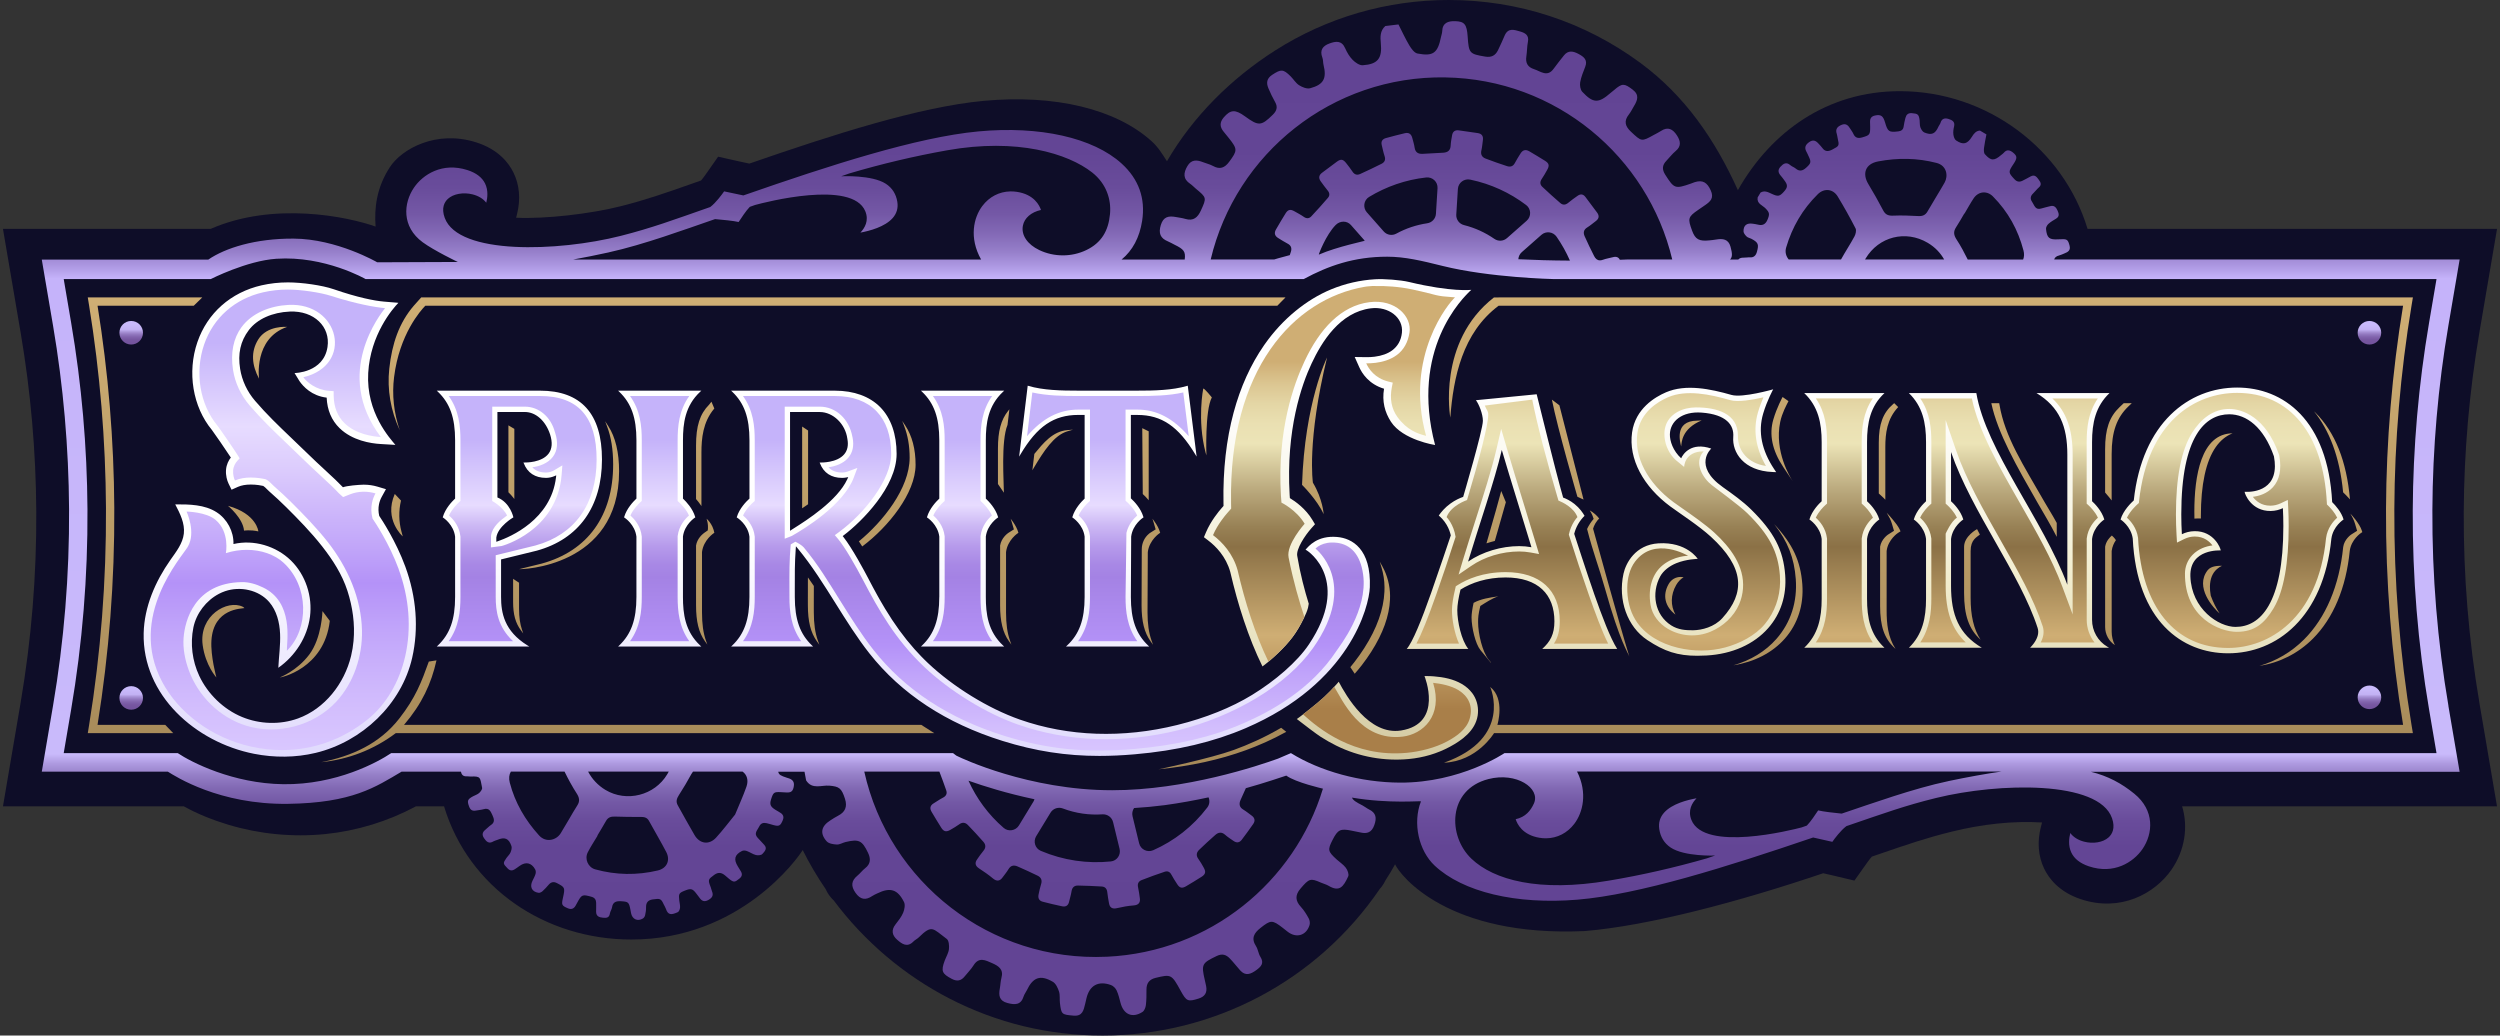 <?xml version="1.0" encoding="UTF-8"?>
<svg xmlns="http://www.w3.org/2000/svg" width="169" height="70" viewBox="0 0 169 70" fill="none">
  <rect x="0" y="0" width="169" height="70" fill="#333333" stroke="none"/>
  <g clip-path="url(#clip0_9150_208175)">
    <path d="M167.602 47.471C166.882 43.243 166.528 38.919 166.549 34.619C166.569 30.567 166.923 26.492 167.602 22.506L168.8 15.471H141.118C139.496 10.086 134.339 6.163 128.426 6.163C123.541 6.163 119.729 8.887 117.481 12.854C115.941 9.458 113.918 6.479 110.866 4.235C107.097 1.465 102.624 0 97.932 0C93.767 0 89.717 1.176 86.219 3.4C83.242 5.293 80.647 7.866 78.887 10.899C78.572 10.419 78.315 9.971 77.861 9.558C75.452 7.367 71.306 6.368 66.488 6.818C62.175 7.221 56.341 9.087 50.656 11.059C50.37 10.999 50.141 10.95 49.987 10.915L48.545 10.592L47.697 11.802C47.584 11.964 47.476 12.1 47.39 12.201C47.215 12.262 47.046 12.322 46.879 12.381C44.968 13.053 43.705 13.498 41.968 13.939C39.941 14.454 36.855 14.814 34.889 14.718L34.949 14.484C35.206 13.473 35.121 12.494 34.704 11.653C34.375 10.989 33.675 10.1 32.212 9.63C29.495 8.757 27.158 10.071 26.36 11.292C25.434 12.708 25.3 14.107 25.39 15.317C23.462 14.633 18.491 13.614 14.241 15.472H0.2L1.399 22.508C2.074 26.473 2.429 30.526 2.452 34.557C2.477 38.877 2.123 43.222 1.399 47.471L0.2 54.507H12.424C12.883 54.762 13.364 54.992 13.857 55.194C15.922 56.039 18.096 56.467 20.318 56.467C20.875 56.467 21.438 56.439 21.99 56.383C24.121 56.169 26.236 55.521 28.119 54.507H30.017C31.685 60.027 36.855 63.512 42.676 63.512C50.034 63.512 53.928 58.018 54.262 57.464C54.719 58.377 55.239 59.261 55.817 60.107C55.902 60.3 56.014 60.481 56.151 60.648C56.216 60.727 56.287 60.803 56.363 60.873C58.422 63.633 61.121 65.923 64.174 67.496C67.399 69.158 70.887 70.001 74.54 70.001C82.039 70.001 89.036 66.301 93.268 60.101C93.374 59.984 93.469 59.855 93.549 59.718C93.588 59.652 93.624 59.583 93.656 59.513C93.945 59.06 94.05 58.901 94.307 58.427C94.662 59.202 97.894 63.357 107.128 62.94C111.447 62.58 117.542 60.963 123.247 59.031C123.526 59.094 123.752 59.145 123.907 59.182L125.359 59.528L126.222 58.31C126.338 58.147 126.448 58.009 126.535 57.908C126.709 57.848 126.878 57.79 127.043 57.733C128.962 57.074 130.23 56.638 131.972 56.211C134.006 55.712 136.079 55.479 138.043 55.6L137.97 55.877C137.705 56.885 137.778 57.865 138.181 58.711C138.501 59.383 139.19 60.288 140.647 60.78C143.323 61.683 145.666 60.425 146.801 58.777C147.693 57.481 147.935 55.909 147.511 54.507H168.798L167.6 47.472L167.602 47.471Z" fill="#0E0D28"></path>
    <path d="M165.513 47.704C164.772 43.35 164.407 38.898 164.429 34.471C164.45 30.299 164.814 26.102 165.513 21.998L166.272 17.542H138.862C138.901 17.408 139.004 17.315 139.197 17.268C139.319 17.238 139.435 17.178 139.553 17.132C139.796 17.037 139.988 16.925 139.901 16.598C139.797 16.209 139.737 16.15 139.332 16.173C139.269 16.177 139.205 16.173 139.142 16.178C138.533 16.216 138.37 16.089 138.311 15.477C138.3 15.367 138.384 15.216 138.471 15.136C138.624 14.996 138.811 14.89 138.991 14.781C139.239 14.631 139.181 14.435 139.089 14.231C138.995 14.023 138.867 13.866 138.604 13.934C138.398 13.987 138.19 14.034 137.986 14.096C137.576 14.22 137.522 13.863 137.369 13.644C137.226 13.44 137.253 13.253 137.436 13.079C137.573 12.949 137.686 12.793 137.828 12.669C138.027 12.496 137.953 12.332 137.834 12.169C137.697 11.982 137.565 11.769 137.275 11.924C137.088 12.024 136.905 12.13 136.714 12.221C136.512 12.318 136.343 12.294 136.175 12.113C135.759 11.663 135.748 11.632 136.111 11.088C136.373 10.696 136.373 10.552 136.091 10.322C135.883 10.152 135.667 10.072 135.456 10.328C135.41 10.384 135.344 10.423 135.288 10.471C134.808 10.885 134.591 10.888 134.18 10.425C134.098 10.333 134.104 10.132 134.121 9.988C134.157 9.685 134.227 9.387 134.283 9.087C134.137 9 133.99 8.913 133.844 8.826C133.573 8.846 133.433 9.036 133.304 9.242C132.992 9.741 132.719 9.817 132.232 9.494C132.126 9.423 132.066 9.234 132.048 9.091C132.027 8.917 132.051 8.73 132.094 8.558C132.177 8.225 131.966 8.118 131.722 8.041C131.467 7.96 131.265 8.013 131.178 8.305C131.151 8.395 131.08 8.47 131.041 8.557C130.824 9.048 130.581 9.163 130.081 8.954C129.962 8.904 129.864 8.736 129.816 8.602C129.764 8.458 129.787 8.288 129.767 8.13C129.714 7.728 129.644 7.682 129.242 7.65C128.986 7.63 128.864 7.753 128.807 7.97C128.756 8.163 128.714 8.359 128.686 8.556C128.655 8.776 128.517 8.858 128.321 8.882C127.695 8.958 127.611 8.901 127.43 8.277C127.299 7.826 127.145 7.728 126.76 7.806C126.502 7.859 126.406 8.007 126.415 8.252C126.419 8.358 126.422 8.464 126.423 8.57C126.429 9.106 126.392 9.143 125.876 9.291C125.598 9.37 125.403 9.318 125.282 9.037C125.229 8.913 125.137 8.806 125.067 8.688C124.936 8.467 124.778 8.324 124.497 8.437C124.215 8.551 124.055 8.72 124.165 9.046C124.195 9.136 124.202 9.234 124.223 9.327C124.343 9.858 124.34 9.861 123.858 10.113C123.604 10.246 123.379 10.267 123.19 10.003C123.117 9.901 123.025 9.812 122.941 9.718C122.754 9.509 122.57 9.412 122.293 9.611C122.026 9.802 121.967 10.001 122.127 10.279C122.175 10.361 122.209 10.451 122.251 10.537C122.455 10.953 122.431 11.038 122.083 11.349C121.851 11.556 121.634 11.604 121.382 11.388C121.278 11.299 121.133 11.259 121.031 11.169C120.757 10.928 120.556 11.057 120.358 11.274C120.158 11.494 120.211 11.693 120.392 11.892C120.47 11.977 120.534 12.075 120.605 12.167C120.866 12.504 120.862 12.662 120.584 12.967C120.299 13.28 120.192 13.296 119.781 13.108C119.536 12.996 119.292 12.853 119.013 13.017C118.948 13.127 118.882 13.237 118.817 13.347C118.747 13.773 119.146 13.873 119.356 14.093C119.616 14.365 119.649 14.47 119.474 14.872C119.347 15.164 119.142 15.266 118.836 15.185C118.724 15.156 118.608 15.142 118.494 15.124C118.087 15.059 117.857 15.229 117.861 15.638C117.862 15.758 117.977 15.895 118.074 15.99C118.152 16.066 118.285 16.084 118.388 16.139C118.857 16.388 118.911 16.515 118.767 17.026C118.7 17.265 118.567 17.416 118.291 17.398C118.155 17.389 118.016 17.422 117.879 17.417C117.706 17.412 117.586 17.455 117.506 17.545H116.95C117.122 17.368 117.108 17.135 116.982 16.674C116.841 16.156 116.452 16.115 116.008 16.193C115.861 16.219 115.712 16.232 115.564 16.248C114.859 16.323 114.603 16.182 114.389 15.603C114.078 14.761 114.107 14.664 114.811 14.179C114.963 14.074 115.116 13.971 115.268 13.865C115.62 13.62 115.883 13.394 115.645 12.868C115.409 12.344 115.11 12.145 114.569 12.312C114.481 12.339 114.396 12.379 114.309 12.409C113.232 12.786 113.173 12.755 112.57 11.81C112.34 11.45 112.364 11.16 112.652 10.864C112.86 10.651 113.039 10.405 113.267 10.217C113.683 9.876 113.6 9.519 113.354 9.143C113.086 8.735 112.756 8.539 112.284 8.852C112.131 8.953 111.962 9.03 111.801 9.12C110.961 9.587 110.971 9.577 110.25 8.901C109.863 8.538 109.757 8.185 110.109 7.742C110.246 7.569 110.342 7.363 110.457 7.173C110.693 6.781 110.839 6.42 110.368 6.06C109.807 5.632 109.661 5.614 109.124 6.079C109.04 6.152 108.949 6.216 108.866 6.289C108.061 6.993 107.7 6.992 106.963 6.206C106.831 6.065 106.784 5.766 106.82 5.562C106.883 5.203 107.028 4.857 107.161 4.514C107.344 4.041 107.055 3.831 106.708 3.646C106.355 3.457 106.01 3.377 105.717 3.753C105.488 4.047 105.249 4.335 105.033 4.638C104.597 5.25 104.14 4.812 103.693 4.672C103.276 4.542 103.113 4.253 103.181 3.816C103.232 3.489 103.222 3.151 103.287 2.828C103.378 2.375 103.1 2.227 102.76 2.128C102.37 2.015 101.958 1.862 101.722 2.387C101.57 2.725 101.429 3.069 101.262 3.4C101.086 3.75 100.825 3.898 100.399 3.826C99.34 3.647 99.292 3.615 99.214 2.472C99.157 1.648 99.004 1.449 98.367 1.431C97.897 1.418 97.511 1.537 97.492 2.119C97.488 2.246 97.438 2.371 97.412 2.497C97.19 3.585 96.891 3.821 95.825 3.619C95.612 3.579 95.406 3.294 95.275 3.076C95.001 2.618 94.779 2.129 94.536 1.652C94.24 1.688 93.943 1.724 93.647 1.76C93.292 2.078 93.301 2.49 93.343 2.914C93.445 3.94 93.148 4.338 92.126 4.411C91.903 4.427 91.617 4.228 91.44 4.049C91.224 3.831 91.058 3.545 90.933 3.261C90.692 2.71 90.284 2.788 89.863 2.942C89.422 3.102 89.199 3.391 89.391 3.891C89.45 4.044 89.431 4.224 89.471 4.387C89.695 5.3 89.482 5.72 88.564 5.966C88.345 6.024 88.031 5.896 87.819 5.761C87.592 5.617 87.443 5.355 87.246 5.159C86.743 4.659 86.596 4.669 86.004 5.056C85.627 5.302 85.591 5.604 85.743 5.966C85.879 6.288 86.03 6.606 86.203 6.909C86.396 7.247 86.292 7.509 86.046 7.751C85.26 8.526 85.082 8.536 84.163 7.866C83.498 7.381 83.18 7.41 82.731 7.93C82.429 8.28 82.454 8.588 82.731 8.918C82.85 9.06 82.967 9.204 83.082 9.35C83.663 10.087 83.653 10.178 83.094 10.936C82.793 11.344 82.467 11.48 81.998 11.219C81.791 11.104 81.549 11.054 81.327 10.965C80.909 10.799 80.536 10.769 80.268 11.227C79.999 11.686 79.957 12.093 80.46 12.428C80.598 12.52 80.712 12.649 80.841 12.756C81.576 13.364 81.574 13.371 81.177 14.237C80.967 14.694 80.677 14.963 80.134 14.799C79.923 14.736 79.701 14.71 79.484 14.67C79.001 14.58 78.642 14.643 78.47 15.215C78.304 15.767 78.434 16.104 78.954 16.318C79.108 16.381 79.252 16.47 79.401 16.543C80.027 16.85 80.156 17.001 80.087 17.546H75.818C76.566 16.93 77.033 16.053 77.208 14.931C77.445 13.412 76.979 12.108 75.823 11.057C73.9 9.308 70.281 8.496 66.141 8.883C61.973 9.273 56.064 11.186 50.299 13.195L50.252 13.211L50.203 13.201C49.798 13.118 49.275 13.009 48.951 12.936C48.798 13.154 48.396 13.702 48.03 13.98L48.009 13.996L47.984 14.005C45.489 14.878 44.065 15.41 41.957 15.946C37.73 17.02 30.987 17.248 30.064 14.728C29.817 14.053 30.046 13.655 30.282 13.439C30.65 13.103 31.318 12.982 31.944 13.139C32.35 13.241 32.674 13.441 32.871 13.704C32.956 13.371 33.017 12.861 32.788 12.399C32.584 11.988 32.184 11.685 31.599 11.497C29.899 10.951 28.589 11.796 27.983 12.686C27.27 13.733 27.142 15.326 28.575 16.377C29.348 16.944 30.947 17.709 30.947 17.709C29.599 17.709 25.5 17.731 25.5 17.731C25.5 17.731 22.772 16.145 19.849 16.13C17.259 16.116 15.23 16.762 14.082 17.548H2.825L3.584 22.004C4.28 26.087 4.644 30.261 4.669 34.411C4.695 38.859 4.33 43.333 3.584 47.709L2.825 52.165H11.347C11.868 52.49 14.829 54.403 19.462 54.34C23.831 54.281 25.4 53.195 27.147 52.165H31.157C31.199 52.351 31.289 52.5 31.562 52.479C31.644 52.473 31.729 52.5 31.812 52.496C32.545 52.456 32.446 52.591 32.59 53.252C32.612 53.354 32.49 53.518 32.392 53.606C32.278 53.708 32.116 53.756 31.976 53.831C31.597 54.035 31.566 54.139 31.719 54.541C31.8 54.754 31.939 54.836 32.159 54.795C32.336 54.762 32.52 54.753 32.692 54.702C33.071 54.587 33.169 54.853 33.288 55.108C33.403 55.356 33.472 55.588 33.183 55.775C33.069 55.849 32.977 55.955 32.869 56.039C32.655 56.205 32.532 56.378 32.716 56.654C32.882 56.903 33.053 57.064 33.362 56.874C33.433 56.83 33.521 56.817 33.599 56.783C34.115 56.559 34.398 56.667 34.575 57.198C34.617 57.325 34.563 57.504 34.505 57.638C34.448 57.769 34.325 57.87 34.241 57.992C33.987 58.362 33.998 58.375 34.315 58.707C34.555 58.958 34.747 58.801 34.948 58.662C35.009 58.62 35.068 58.576 35.129 58.533C35.544 58.236 35.927 58.317 36.177 58.77C36.222 58.852 36.231 58.979 36.204 59.071C36.157 59.232 36.075 59.383 35.999 59.534C35.791 59.948 35.95 60.286 36.406 60.354C36.491 60.367 36.607 60.305 36.677 60.243C36.826 60.111 36.958 59.959 37.089 59.808C37.251 59.622 37.43 59.583 37.652 59.699C38.199 59.986 38.209 60.004 38.052 60.71C37.949 61.17 37.977 61.22 38.373 61.395C38.608 61.499 38.783 61.444 38.909 61.225C38.946 61.16 38.982 61.095 39.017 61.029C39.322 60.46 39.371 60.45 39.987 60.623C40.219 60.688 40.291 60.832 40.3 61.034C40.309 61.234 40.295 61.435 40.297 61.636C40.3 61.945 40.507 62.014 40.764 62.038C40.997 62.06 41.183 62.047 41.229 61.753C41.251 61.61 41.352 61.479 41.373 61.337C41.426 60.976 41.653 60.906 41.967 60.923C42.469 60.95 42.516 60.984 42.613 61.478C42.629 61.562 42.643 61.646 42.659 61.729C42.74 62.141 43.102 62.309 43.461 62.089C43.53 62.047 43.59 61.954 43.608 61.874C43.647 61.699 43.679 61.518 43.674 61.34C43.665 61.017 43.803 60.848 44.122 60.801C44.635 60.726 44.687 60.745 44.872 61.146C44.916 61.242 44.98 61.33 45.012 61.43C45.161 61.888 45.402 61.849 45.821 61.661C45.904 61.624 45.963 61.461 45.972 61.351C45.984 61.196 45.937 61.037 45.919 60.879C45.867 60.415 45.896 60.365 46.298 60.205C46.71 60.041 46.818 60.07 47.081 60.417C47.151 60.509 47.225 60.599 47.291 60.694C47.447 60.916 47.621 60.986 47.884 60.84C48.14 60.697 48.249 60.532 48.129 60.248C48.092 60.16 48.079 60.063 48.044 59.974C47.845 59.471 47.866 59.445 48.283 59.14C48.561 58.937 48.789 58.988 49.024 59.187C49.113 59.262 49.197 59.341 49.288 59.413C49.609 59.665 49.667 59.648 49.982 59.396C50.255 59.178 50.143 58.982 50.001 58.769C49.96 58.707 49.923 58.643 49.883 58.579C49.58 58.092 49.656 57.778 50.163 57.523C50.251 57.479 50.392 57.493 50.491 57.53C50.7 57.607 50.888 57.747 51.101 57.801C51.237 57.836 51.461 57.816 51.537 57.728C51.671 57.572 51.897 57.377 51.67 57.121C51.523 56.956 51.373 56.794 51.22 56.635C50.933 56.336 51.207 56.118 51.322 55.873C51.427 55.649 51.601 55.597 51.821 55.647C51.974 55.682 52.124 55.73 52.276 55.772C52.665 55.878 52.755 55.834 52.92 55.435C53.037 55.152 52.875 54.998 52.647 54.878C52.572 54.838 52.5 54.792 52.427 54.748C52.082 54.536 52.016 54.383 52.121 54.047C52.274 53.558 52.321 53.524 52.808 53.551C52.913 53.557 53.018 53.563 53.124 53.569C53.368 53.581 53.566 53.571 53.642 53.25C53.718 52.931 53.652 52.737 53.349 52.624C53.3 52.606 53.248 52.594 53.198 52.577C52.79 52.442 52.645 52.379 52.61 52.171H54.385C54.421 52.365 54.457 52.559 54.493 52.753C54.894 53.395 55.534 53.065 56.065 53.111C56.722 53.169 56.887 53.269 57.121 54C57.291 54.532 57.139 54.901 56.644 55.149C56.463 55.239 56.295 55.356 56.123 55.464C55.512 55.849 55.405 56.339 55.883 56.873C56.023 57.029 56.333 57.078 56.57 57.09C56.762 57.1 56.957 56.97 57.156 56.922C58.062 56.707 58.279 56.812 58.68 57.652C58.867 58.044 58.866 58.396 58.483 58.692C58.294 58.838 58.148 59.041 57.963 59.193C57.538 59.543 57.515 59.902 57.832 60.353C58.159 60.818 58.512 60.876 58.966 60.569C59.072 60.497 59.194 60.448 59.31 60.391C60.177 59.969 60.679 60.112 61.11 60.976C61.205 61.165 61.144 61.484 61.054 61.701C60.934 61.988 60.728 62.244 60.534 62.493C60.231 62.881 60.309 63.227 60.643 63.522C60.971 63.812 61.328 64.077 61.752 63.641C61.853 63.537 61.997 63.476 62.101 63.374C63.02 62.473 63.045 62.767 63.999 63.47C64.146 63.578 64.175 63.936 64.148 64.165C64.116 64.432 63.958 64.682 63.861 64.942C63.599 65.649 63.676 65.822 64.343 66.173C64.696 66.359 64.973 66.307 65.217 65.999C65.413 65.751 65.645 65.526 65.81 65.26C66.176 64.671 66.613 64.908 67.064 65.106C67.502 65.299 67.861 65.524 67.697 66.106C67.633 66.334 67.634 66.581 67.589 66.816C67.5 67.282 67.538 67.652 68.098 67.802C68.604 67.937 69.016 67.953 69.202 67.345C69.245 67.206 69.346 67.085 69.409 66.951C69.829 66.061 70.327 65.875 71.173 66.37C71.375 66.488 71.51 66.786 71.589 67.03C71.666 67.268 71.62 67.544 71.651 67.801C71.745 68.582 71.774 68.587 72.575 68.657C73.182 68.71 73.252 68.282 73.356 67.866C73.388 67.74 73.415 67.613 73.444 67.487C73.648 66.616 74.245 66.281 75.099 66.588C75.254 66.644 75.412 66.801 75.483 66.952C75.607 67.218 75.674 67.512 75.749 67.798C75.954 68.584 76.554 68.845 77.232 68.407C77.358 68.326 77.44 68.111 77.461 67.947C77.504 67.601 77.503 67.248 77.501 66.898C77.499 66.466 77.69 66.208 78.117 66.104C79.17 65.849 79.203 65.862 79.811 66.972C80.207 67.695 80.302 67.73 81.025 67.503C81.455 67.368 81.621 67.095 81.534 66.659C81.508 66.531 81.479 66.404 81.45 66.277C81.194 65.176 81.247 65.107 82.257 64.622C82.638 64.44 82.898 64.546 83.144 64.801C83.388 65.054 83.601 65.335 83.836 65.597C84.197 66.001 84.55 65.851 84.916 65.587C85.248 65.347 85.479 65.114 85.199 64.675C85.063 64.461 85.044 64.173 84.907 63.961C84.559 63.424 84.777 63.07 85.209 62.729C85.901 62.185 86.003 62.174 86.701 62.713C86.819 62.804 86.934 62.899 87.053 62.99C87.636 63.44 88.307 63.241 88.525 62.537C88.567 62.402 88.538 62.211 88.47 62.085C88.32 61.81 88.152 61.533 87.94 61.305C87.555 60.89 87.541 60.509 87.907 60.078C88.495 59.386 88.585 59.351 89.293 59.665C89.462 59.74 89.648 59.783 89.806 59.876C90.531 60.307 90.804 59.978 91.138 59.245C91.204 59.1 91.094 58.817 90.978 58.662C90.815 58.444 90.568 58.289 90.362 58.102C89.757 57.55 89.738 57.453 90.082 56.777C90.435 56.084 90.611 55.998 91.357 56.151C91.556 56.192 91.756 56.225 91.954 56.272C92.416 56.383 92.726 56.276 92.903 55.778C93.076 55.294 93.028 54.95 92.541 54.715C92.391 54.642 92.261 54.528 92.113 54.452C91.679 54.23 91.469 54.106 91.393 53.918C93.938 54.348 96.075 54.124 96.057 54.172C95.479 55.659 95.917 57.511 96.976 58.508C98.88 60.3 102.49 61.163 106.633 60.818C110.805 60.471 116.735 58.601 122.521 56.631L122.568 56.615L122.617 56.626C123.021 56.715 123.543 56.831 123.866 56.908C124.021 56.689 124.429 56.139 124.798 55.862L124.819 55.846L124.844 55.837C127.348 54.981 128.778 54.459 130.892 53.94C135.131 52.901 141.875 52.746 142.771 55.307C143.011 55.993 142.777 56.394 142.539 56.609C142.168 56.945 141.499 57.06 140.874 56.894C140.469 56.787 140.147 56.58 139.953 56.312C139.865 56.648 139.798 57.164 140.022 57.634C140.221 58.052 140.618 58.364 141.201 58.561C142.895 59.133 144.214 58.292 144.83 57.398C145.554 56.346 145.665 54.781 144.278 53.655C143.425 52.962 142.508 52.459 141.339 52.172H166.27L165.511 47.717L165.513 47.704ZM132.229 15.364C132.429 15.063 132.602 14.744 132.787 14.434C132.791 14.436 132.795 14.439 132.799 14.441C133.005 14.094 133.197 13.737 133.422 13.402C133.742 12.926 134.322 12.874 134.724 13.28C135.744 14.309 136.422 15.536 136.788 16.934C136.848 17.162 136.835 17.371 136.764 17.544H133.019C132.79 17.086 132.552 16.63 132.272 16.204C132.077 15.908 132.029 15.666 132.229 15.366V15.364ZM126.968 10.91C128.296 10.661 129.606 10.676 130.915 11.015C131.605 11.194 131.711 11.888 131.454 12.347C131.267 12.681 131.064 13.006 130.869 13.335C130.679 13.655 130.485 13.973 130.3 14.295C130.157 14.545 129.956 14.623 129.667 14.605C129.103 14.571 128.535 14.554 127.97 14.577C127.654 14.59 127.456 14.516 127.304 14.225C126.986 13.618 126.649 13.02 126.295 12.433C125.891 11.764 126.064 11.08 126.968 10.91ZM126.117 17.473C126.999 16.001 128.816 15.527 130.318 16.417C130.81 16.709 131.178 17.101 131.426 17.542H126.077C126.09 17.519 126.104 17.496 126.117 17.473ZM120.742 16.736C121.149 15.352 121.854 14.141 122.884 13.127C123.314 12.704 123.912 12.761 124.229 13.282C124.656 13.985 125.058 14.704 125.434 15.435C125.504 15.571 125.447 15.824 125.364 15.978C125.08 16.506 124.746 17.006 124.458 17.531C124.456 17.535 124.454 17.538 124.452 17.541H120.917C120.731 17.319 120.656 17.03 120.742 16.736ZM97.704 5.233C105.186 5.356 111.386 10.583 113.044 17.542H109.973C109.815 17.549 109.658 17.555 109.502 17.561C109.421 17.396 109.27 17.323 109.053 17.381C108.82 17.444 108.577 17.479 108.352 17.562C108.285 17.587 108.225 17.599 108.169 17.6C108.161 17.6 108.154 17.6 108.146 17.6C107.969 17.596 107.849 17.48 107.76 17.304C107.537 16.864 107.323 16.42 107.122 15.97C107.019 15.738 107.046 15.529 107.296 15.376C107.501 15.25 107.684 15.088 107.878 14.944C108.096 14.781 108.124 14.587 107.965 14.372C107.704 14.016 107.439 13.663 107.172 13.311C107.026 13.118 106.844 13.095 106.649 13.234C106.435 13.386 106.218 13.536 106.018 13.706C105.834 13.862 105.649 13.875 105.478 13.727C105.065 13.371 104.66 13.006 104.264 12.632C104.1 12.478 104.085 12.293 104.225 12.093C104.357 11.904 104.466 11.699 104.581 11.498C104.754 11.196 104.725 11.048 104.439 10.867C104.093 10.648 103.739 10.441 103.387 10.231C103.13 10.078 102.928 10.137 102.777 10.392C102.654 10.6 102.515 10.799 102.407 11.015C102.288 11.25 102.097 11.301 101.88 11.232C101.391 11.074 100.905 10.902 100.425 10.719C100.182 10.626 100.076 10.442 100.142 10.165C100.195 9.941 100.21 9.708 100.243 9.479C100.283 9.199 100.171 9.034 99.885 8.995C99.677 8.967 99.469 8.935 99.261 8.905C99.043 8.873 98.825 8.837 98.605 8.811C98.354 8.781 98.202 8.898 98.161 9.147C98.123 9.375 98.074 9.604 98.066 9.834C98.054 10.168 97.868 10.303 97.569 10.323C97.098 10.355 96.626 10.381 96.154 10.4C95.867 10.412 95.676 10.298 95.629 9.983C95.595 9.755 95.526 9.533 95.466 9.31C95.397 9.056 95.23 8.94 94.969 9.004C94.54 9.108 94.113 9.215 93.688 9.334C93.452 9.4 93.341 9.559 93.407 9.813C93.47 10.057 93.514 10.308 93.596 10.545C93.681 10.791 93.608 10.964 93.394 11.071C92.916 11.311 92.434 11.541 91.947 11.762C91.743 11.855 91.564 11.808 91.43 11.604C91.297 11.402 91.148 11.211 90.998 11.022C90.792 10.761 90.643 10.736 90.382 10.924C90.041 11.17 89.708 11.427 89.371 11.678C89.137 11.852 89.128 12.052 89.294 12.276C89.445 12.478 89.589 12.687 89.751 12.879C89.889 13.044 89.901 13.218 89.774 13.366C89.407 13.797 89.028 14.217 88.64 14.629C88.495 14.783 88.319 14.79 88.13 14.655C87.934 14.515 87.717 14.405 87.507 14.285C87.229 14.127 87.069 14.16 86.901 14.43C86.679 14.786 86.466 15.149 86.256 15.512C86.115 15.756 86.173 15.954 86.416 16.098C86.624 16.221 86.824 16.36 87.039 16.467C87.287 16.591 87.338 16.789 87.264 17.019C87.239 17.095 87.214 17.171 87.188 17.247C86.543 17.412 86.134 17.541 86.134 17.541H81.842C83.546 10.379 90.042 5.106 97.707 5.232L97.704 5.233ZM102.871 17.047L104.2 15.875C104.511 15.601 104.988 15.663 105.225 16.003C105.576 16.508 105.879 17.048 106.128 17.617C104.894 17.611 103.732 17.577 102.64 17.524C102.65 17.346 102.728 17.172 102.871 17.047ZM101.868 16.099C101.63 16.309 101.28 16.328 101.019 16.147C100.407 15.723 99.715 15.403 98.967 15.216C98.644 15.135 98.423 14.837 98.444 14.505L98.553 12.773C98.579 12.352 98.974 12.056 99.387 12.142C100.795 12.435 102.077 13.034 103.17 13.862C103.514 14.123 103.526 14.637 103.203 14.923L101.869 16.099H101.868ZM92.398 14.353C92.116 14.033 92.186 13.533 92.551 13.312C93.708 12.611 95.021 12.15 96.411 11.997C96.837 11.95 97.204 12.297 97.177 12.725L97.069 14.455C97.049 14.781 96.802 15.045 96.48 15.093C95.735 15.203 95.03 15.444 94.39 15.793C94.106 15.948 93.754 15.889 93.54 15.646L92.399 14.352L92.398 14.353ZM89.153 17.212C89.121 17.226 89.631 15.878 90.29 15.211C90.581 14.916 91.05 14.901 91.324 15.212L92.257 16.27C92.281 16.297 90.423 16.66 89.153 17.212ZM41.156 17.058C43.499 16.544 46.314 15.507 48.302 14.823L48.338 14.811L48.376 14.814C48.836 14.854 49.582 14.926 49.932 15.007C50.079 14.779 50.438 14.238 50.664 14.008L50.689 13.982L51.041 13.857C51.71 13.675 57.607 12.136 58.493 14.279C58.757 14.917 58.456 15.418 58.162 15.724C58.783 15.61 59.81 15.339 60.34 14.746C60.62 14.432 60.727 14.058 60.658 13.636C60.572 13.111 60.311 12.702 59.883 12.423C58.947 11.811 56.878 11.915 56.864 11.917L57.417 11.723C59.642 11.067 61.804 10.556 64.027 10.16C68.765 9.316 72.194 10.378 73.822 11.653C74.806 12.423 75.126 13.506 75.037 14.46C74.931 15.609 74.455 16.416 73.431 16.907C72.44 17.382 71.253 17.381 70.256 16.905C69.45 16.52 69.025 15.888 69.146 15.258C69.246 14.738 69.708 14.339 70.369 14.193C70.27 13.888 69.91 13.144 68.74 12.968C68.589 12.945 68.44 12.936 68.294 12.939C67.548 12.955 66.876 13.301 66.405 13.925C65.82 14.7 65.494 16.07 66.323 17.544H38.745C39.491 17.41 40.292 17.249 41.155 17.06L41.156 17.058ZM39.025 54.448C38.833 54.742 38.663 55.05 38.484 55.352C38.294 55.672 38.103 55.992 37.913 56.313C37.626 56.797 36.912 56.994 36.44 56.474C35.498 55.435 34.817 54.267 34.461 52.91C34.384 52.618 34.416 52.358 34.534 52.16H38.162C38.165 52.165 38.167 52.17 38.17 52.175C38.415 52.674 38.68 53.166 38.981 53.632C39.166 53.918 39.215 54.157 39.025 54.448ZM44.468 58.844C43.054 59.179 41.64 59.156 40.238 58.769C39.755 58.635 39.503 58.07 39.732 57.62C39.929 57.232 40.172 56.868 40.395 56.493C40.39 56.49 40.386 56.487 40.381 56.485C40.577 56.156 40.779 55.83 40.966 55.496C41.105 55.248 41.308 55.19 41.577 55.201C42.154 55.224 42.731 55.226 43.309 55.224C43.545 55.224 43.741 55.257 43.869 55.488C44.255 56.191 44.664 56.881 45.036 57.591C45.332 58.155 45.084 58.698 44.468 58.844ZM45.105 52.342C44.256 53.77 42.353 54.257 40.926 53.397C40.409 53.086 40.014 52.653 39.756 52.16H45.208C45.176 52.222 45.141 52.283 45.104 52.343L45.105 52.342ZM50.462 53.174C50.239 53.811 49.955 54.426 49.694 55.062C49.265 55.587 48.861 56.131 48.404 56.627C47.934 57.137 47.303 57.05 46.951 56.451C46.56 55.787 46.194 55.109 45.816 54.437C45.678 54.192 45.743 53.985 45.888 53.759C46.189 53.29 46.475 52.81 46.741 52.32C46.774 52.26 46.809 52.206 46.847 52.16H50.197C50.494 52.371 50.612 52.743 50.462 53.174ZM74.831 64.674C66.925 65.046 60.088 59.628 58.424 52.159H63.501C63.664 52.582 63.821 53.008 63.968 53.437C64.042 53.653 63.955 53.816 63.741 53.925C63.526 54.034 63.33 54.178 63.122 54.301C62.873 54.449 62.834 54.645 62.979 54.886C63.195 55.246 63.408 55.609 63.634 55.962C63.802 56.224 63.974 56.256 64.249 56.095C64.448 55.978 64.652 55.865 64.837 55.728C65.057 55.564 65.258 55.595 65.43 55.772C65.788 56.141 66.137 56.519 66.476 56.906C66.648 57.102 66.656 57.314 66.469 57.529C66.318 57.703 66.193 57.9 66.057 58.087C65.883 58.326 65.92 58.531 66.183 58.704C66.505 58.916 66.825 59.132 67.119 59.38C67.375 59.596 67.589 59.568 67.767 59.322C67.903 59.135 68.055 58.957 68.172 58.759C68.328 58.495 68.543 58.464 68.791 58.573C69.243 58.77 69.691 58.977 70.135 59.192C70.371 59.306 70.466 59.493 70.38 59.764C70.307 59.994 70.256 60.231 70.207 60.468C70.158 60.706 70.236 60.891 70.485 60.955C70.922 61.068 71.361 61.177 71.803 61.267C72.039 61.315 72.213 61.221 72.269 60.963C72.32 60.727 72.399 60.496 72.435 60.258C72.475 59.992 72.621 59.857 72.876 59.863C73.411 59.874 73.945 59.895 74.479 59.928C74.705 59.942 74.83 60.08 74.853 60.319C74.877 60.57 74.927 60.818 74.97 61.067C75.018 61.351 75.192 61.464 75.497 61.393C75.872 61.306 76.252 61.235 76.636 61.207C76.963 61.183 77.096 61.017 77.054 60.728C77.017 60.478 76.99 60.226 76.933 59.981C76.877 59.742 76.968 59.575 77.171 59.495C77.688 59.292 78.211 59.104 78.738 58.928C78.923 58.866 79.08 58.927 79.183 59.122C79.3 59.345 79.441 59.555 79.576 59.767C79.746 60.034 79.903 60.073 80.182 59.909C80.535 59.701 80.884 59.487 81.23 59.267C81.495 59.098 81.531 58.934 81.373 58.655C81.259 58.454 81.147 58.25 81.011 58.065C80.84 57.833 80.879 57.626 81.065 57.446C81.42 57.103 81.783 56.769 82.154 56.443C82.367 56.256 82.59 56.223 82.827 56.438C82.997 56.593 83.198 56.713 83.386 56.847C83.593 56.995 83.787 56.971 83.938 56.773C84.205 56.422 84.464 56.064 84.717 55.701C84.869 55.483 84.825 55.286 84.607 55.13C84.419 54.995 84.241 54.845 84.043 54.727C83.766 54.561 83.751 54.333 83.862 54.077C83.978 53.811 84.097 53.546 84.219 53.282C85.451 52.943 86.953 52.431 86.953 52.431C87.578 52.893 89.43 53.314 89.43 53.314C87.514 59.625 81.797 64.348 74.832 64.675L74.831 64.674ZM65.469 52.776C66.531 53.153 68.075 53.636 69.93 54.029C69.913 54.085 69.89 54.139 69.859 54.191L68.881 55.798C68.662 56.158 68.169 56.243 67.849 55.967C66.814 55.074 66.014 53.98 65.469 52.776ZM70.046 56.528L71.015 54.937C71.188 54.653 71.539 54.535 71.85 54.653C72.718 54.983 73.629 55.11 74.521 55.05C74.858 55.027 75.163 55.245 75.243 55.573L75.684 57.386C75.782 57.788 75.506 58.191 75.094 58.233C73.521 58.395 71.892 58.168 70.359 57.518C69.974 57.355 69.829 56.884 70.046 56.528ZM76.663 54.624C77.359 54.583 78.048 54.516 78.721 54.43C79.758 54.29 80.767 54.103 81.698 53.901C81.791 54.119 81.771 54.38 81.616 54.584C80.635 55.876 79.369 56.85 77.958 57.474C77.563 57.648 77.107 57.428 77.005 57.008L76.56 55.178C76.512 54.982 76.555 54.782 76.663 54.624ZM131.705 52.806C129.356 53.3 126.531 54.318 124.535 54.988L124.499 55L124.461 54.996C124.001 54.951 123.257 54.869 122.907 54.783C122.757 55.012 122.393 55.556 122.164 55.786L122.138 55.812L121.785 55.935C121.114 56.112 115.201 57.603 114.338 55.424C114.081 54.775 114.387 54.271 114.685 53.965C114.063 54.074 113.032 54.336 112.497 54.931C112.213 55.246 112.102 55.623 112.167 56.051C112.247 56.584 112.503 57 112.928 57.288C113.857 57.918 115.927 57.836 115.941 57.834L115.386 58.024C113.154 58.663 110.986 59.156 108.759 59.531C104.012 60.332 100.987 59.484 99.476 58.056C97.853 56.522 97.855 53.381 100.61 52.667C102.517 52.173 104.154 53.289 103.694 54.313C103.474 54.802 103.122 55.236 102.46 55.377C102.556 55.687 102.907 56.444 104.076 56.635C104.227 56.66 104.376 56.671 104.522 56.669C105.268 56.661 105.944 56.318 106.422 55.692C106.998 54.936 107.336 53.608 106.609 52.157H135.292C134.229 52.309 133.041 52.523 131.704 52.804L131.705 52.806ZM101.704 50.911C101.704 50.911 98.733 52.923 94.641 52.906C91.982 52.894 89.248 52.14 87.266 50.911L86.392 51.285C85.074 51.762 80.133 53.42 75.182 53.42C69.527 53.42 64.952 51.228 64.76 51.135L64.644 51.079L64.424 50.911H26.446C25.542 51.518 22.743 53.061 19.149 53.013C15.749 52.968 12.931 51.526 12.015 50.911H4.307L4.81 47.956C5.568 43.506 5.939 38.957 5.913 34.434C5.888 30.214 5.517 25.97 4.81 21.819L4.307 18.864H14.251C14.251 18.864 16.682 17.625 18.681 17.492C21.956 17.274 24.713 18.864 24.713 18.864H88.133C89.78 17.973 91.529 17.352 93.775 17.352C94.966 17.352 96.099 17.623 97.537 17.981C100.71 18.771 104.999 18.864 104.999 18.864H164.708L164.205 21.819C163.494 25.992 163.123 30.259 163.102 34.501C163.08 39.002 163.451 43.529 164.205 47.956L164.708 50.911H101.704Z" fill="url(#paint0_linear_9150_208175)"></path>
    <path d="M160.971 22.494C160.971 22.934 160.614 23.291 160.174 23.291C159.734 23.291 159.377 22.934 159.377 22.494C159.377 22.054 159.734 21.697 160.174 21.697C160.614 21.697 160.971 22.054 160.971 22.494ZM8.869 21.697C8.429 21.697 8.072 22.054 8.072 22.494C8.072 22.934 8.429 23.291 8.869 23.291C9.309 23.291 9.666 22.934 9.666 22.494C9.666 22.054 9.309 21.697 8.869 21.697Z" fill="url(#paint1_linear_9150_208175)"></path>
    <path d="M9.666 47.18C9.666 47.62 9.309 47.977 8.869 47.977C8.429 47.977 8.072 47.62 8.072 47.18C8.072 46.74 8.429 46.383 8.869 46.383C9.309 46.383 9.666 46.74 9.666 47.18ZM160.174 46.342C159.734 46.342 159.377 46.699 159.377 47.139C159.377 47.579 159.734 47.936 160.174 47.936C160.614 47.936 160.971 47.579 160.971 47.139C160.971 46.699 160.614 46.342 160.174 46.342Z" fill="url(#paint2_linear_9150_208175)"></path>
    <path d="M107.752 40.107C107.304 38.835 106.416 36.087 106.416 36.087C106.459 35.915 106.537 35.682 106.681 35.43C106.826 35.178 106.989 34.994 107.116 34.87C107 34.665 106.788 34.351 106.432 34.067C106.146 33.839 105.868 33.71 105.668 33.636C105.399 32.685 105.135 31.715 103.879 26.652L99.771 27.054C99.968 27.303 100.243 27.976 100.243 28.449C100.243 29.069 98.911 33.589 98.911 33.589C98.682 33.669 98.375 33.804 98.053 34.037C97.664 34.319 97.412 34.63 97.26 34.851C97.406 34.974 97.612 35.175 97.789 35.473C97.955 35.752 98.034 36.013 98.074 36.193C97.956 36.544 97.782 37.059 97.571 37.68C97.293 38.5 96.96 39.472 96.744 40.082C96.095 41.926 95.486 43.421 95.093 43.869H99.26C98.788 43.296 98.513 42 98.513 41.253C98.513 40.904 98.592 40.431 98.729 39.858C99.476 39.385 100.518 39.036 101.776 39.036C103.977 39.036 105.078 40.182 105.078 42.001C105.078 42.873 104.803 43.371 104.252 43.87H109.323C108.851 43.123 108.321 41.727 107.751 40.108L107.752 40.107ZM102.7 36.918C101.501 36.918 100.223 37.292 99.241 37.965C99.968 35.548 101.03 32.533 101.521 30.415C102.091 32.358 102.995 35.224 103.526 36.993C103.251 36.943 102.976 36.918 102.7 36.918ZM120.68 38.883C120.781 40.252 120.384 41.489 119.53 42.461C118.565 43.559 117.083 44.217 115.357 44.312C115.139 44.324 114.933 44.33 114.737 44.33C113.405 44.33 112.518 44.038 111.359 43.268C110.006 42.369 109.358 40.566 109.748 38.782C109.902 38.075 110.544 36.827 112.108 36.73C114.025 36.611 114.766 37.779 114.766 37.779C114.766 37.779 114.002 37.793 113.313 38.074C112.87 38.255 112.441 38.572 112.227 38.97C111.627 40.086 111.842 41.556 112.973 42.276C113.443 42.575 113.948 42.61 114.445 42.606C115.05 42.601 115.889 42.383 116.432 41.784C117.987 40.07 117.934 38.371 115.65 36.278C114.853 35.547 113.495 34.665 112.917 34.238C111.104 32.9 110.069 31.033 110.33 29.22C110.559 27.627 111.863 26.845 112.619 26.52C113.96 25.944 115.612 26.287 117.052 26.698C117.794 26.909 119.847 26.325 119.868 26.319C119.868 26.319 119.455 27.062 119.188 27.967C118.831 29.177 119.084 30.44 119.938 31.72L120.07 31.918L119.833 31.908C117.86 31.833 117.086 30.57 117.168 29.54C117.233 28.732 116.698 28.018 115.038 27.892C113.701 27.791 112.901 28.483 112.884 29.361C112.875 29.814 113.096 30.48 113.647 30.98C113.762 30.706 114.318 29.856 115.681 30.324C115.681 30.324 114.404 31.467 116.461 32.928C117.14 33.41 117.815 33.889 118.377 34.443C119.929 35.974 120.553 37.177 120.68 38.883ZM157.654 33.943C157.369 28.387 154.352 26.199 151.229 26.199C147.971 26.199 144.811 28.569 144.243 33.828C144.085 33.97 143.53 34.5 143.35 35.117C143.35 35.117 144.054 35.564 144.173 36.402C144.449 41.987 147.507 44.163 150.62 44.163C153.887 44.163 157.072 41.752 157.6 36.418C157.712 35.569 158.426 35.117 158.426 35.117C158.279 34.613 157.881 34.167 157.654 33.943ZM151.131 42.38C149.983 42.38 148.146 41.178 148.07 38.967C148.005 37.07 150.12 37.21 150.12 37.21C150.12 37.068 149.665 35.891 148.353 35.907C148.021 35.911 147.735 35.995 147.494 36.114C147.469 35.692 147.455 35.245 147.455 34.769C147.455 29.437 149.106 28.006 150.698 28.006C151.863 28.006 153.027 28.875 153.719 30.852C153.719 30.854 153.719 30.856 153.719 30.857C153.765 31.103 153.785 31.325 153.783 31.523C153.767 33.442 151.736 33.244 151.736 33.244C151.736 33.385 152.189 34.559 153.498 34.543C153.815 34.539 154.09 34.462 154.323 34.351C154.343 34.734 154.354 35.139 154.354 35.565C154.354 40.822 152.782 42.378 151.13 42.378L151.131 42.38ZM141.423 29.886V33.884C141.577 34.023 142.074 34.509 142.252 35.117C142.252 35.117 141.528 35.575 141.423 36.435V41.902C141.423 42.651 141.817 43.344 142.457 43.719L142.576 43.789H137.233C137.547 43.471 137.786 43.086 137.785 42.709C137.785 42.622 137.772 42.535 137.744 42.45C136.561 38.795 133.269 34.569 131.889 30.559V33.883C132.042 34.021 132.54 34.508 132.719 35.117C132.719 35.117 131.994 35.576 131.89 36.436V39.603C131.89 41.571 132.421 42.867 133.974 43.789H129.04C129.964 42.892 130.2 41.771 130.2 40.475V36.433C130.094 35.574 129.372 35.117 129.372 35.117C129.55 34.509 130.046 34.024 130.2 33.884V29.886C130.2 28.566 129.964 27.469 129.04 26.572H133.6C134.249 30.434 138.121 35.143 139.752 39.528V30.733C139.752 28.815 139.221 27.519 137.668 26.572H142.602C141.659 27.469 141.423 28.59 141.423 29.886ZM126.212 29.886V33.884C126.366 34.023 126.863 34.509 127.041 35.117C127.041 35.117 126.317 35.575 126.212 36.434V40.475C126.212 41.771 126.428 42.892 127.391 43.789H121.966C122.909 42.892 123.145 41.771 123.145 40.475V36.434C123.04 35.575 122.316 35.117 122.316 35.117C122.494 34.509 122.991 34.023 123.145 33.884V29.886C123.145 28.59 122.909 27.469 121.966 26.572H127.391C126.428 27.469 126.212 28.59 126.212 29.886ZM97.009 30.083C97.009 30.083 94.833 29.749 94.03 28.513C93.607 27.861 93.419 27.13 93.561 26.278C92.534 25.97 92.07 25.237 91.882 24.815L91.578 24.133L92.371 24.144C92.559 24.147 92.747 24.136 92.928 24.113C93.41 24.052 93.806 23.909 94.105 23.689C94.482 23.41 94.711 23.021 94.77 22.493C94.883 21.471 93.865 20.691 92.667 20.843C90.576 21.108 89.353 23.099 88.66 24.579C87.995 25.999 86.919 29.042 87.181 33.463C87.183 33.503 87.189 33.585 87.196 33.672C87.567 33.895 88.263 34.386 88.72 35.15L88.893 35.439L88.662 35.696C88.206 36.203 87.615 37.118 87.691 37.572C87.896 38.799 88.195 39.923 88.472 40.813C88.458 40.905 88.445 40.996 88.422 41.086C88.357 41.335 88.245 41.575 88.132 41.805C87.915 42.247 87.676 42.673 87.379 43.067C87.089 43.451 86.76 43.803 86.413 44.137C86.223 44.32 86.029 44.496 85.827 44.665C85.669 44.797 85.509 44.929 85.343 45.051C84.382 43.11 83.662 40.797 83.183 38.734L83.166 38.661C82.873 37.617 82.193 36.928 81.673 36.534L81.385 36.315L81.523 35.988C81.852 35.209 82.404 34.551 82.566 34.367L82.711 34.202L82.707 33.982C82.668 31.774 82.898 29.724 83.392 27.89C83.854 26.173 84.545 24.642 85.448 23.342C85.463 23.32 85.478 23.298 85.494 23.277C86.086 22.435 86.788 21.668 87.587 21.015C88.314 20.422 89.119 19.918 89.988 19.559C90.932 19.169 91.943 18.937 92.964 18.878C93.563 18.843 94.666 18.922 95.25 19.062C98.141 19.757 99.46 19.594 99.46 19.594C98.844 20.156 95.317 23.646 97.011 30.081L97.009 30.083ZM99.517 46.848C99.329 46.597 99.083 46.39 98.812 46.232C98.246 45.901 97.577 45.773 96.931 45.722C96.846 45.715 96.76 45.71 96.674 45.706C96.548 45.7 96.421 45.696 96.294 45.701C96.294 45.701 97.615 48.917 94.711 49.381C92.531 49.729 90.99 47.017 90.497 46.085C90.457 46.134 90.416 46.182 90.374 46.229C90.103 46.54 89.818 46.837 89.515 47.115C89.217 47.389 88.905 47.646 88.589 47.897C88.424 48.028 88.259 48.159 88.092 48.288C87.952 48.396 87.811 48.506 87.665 48.606C88.209 49.03 89.004 49.632 89.285 49.812C89.621 50.027 89.969 50.225 90.322 50.4C91.895 51.183 93.617 51.461 95.229 51.31C96.225 51.217 97.158 50.94 98 50.488C98.842 50.036 99.725 49.391 99.889 48.383C99.967 47.901 99.869 47.391 99.609 46.979C99.581 46.934 99.551 46.891 99.519 46.849L99.517 46.848Z" fill="url(#paint3_linear_9150_208175)"></path>
    <path d="M63.497 40.353V36.272C63.392 35.451 62.694 34.996 62.687 34.992L62.661 34.976L62.669 34.947C62.837 34.374 63.286 33.906 63.471 33.731L63.496 33.707V29.765C63.496 28.24 63.147 27.258 62.329 26.48L62.256 26.411H67.884L67.809 26.481C66.784 27.436 66.642 28.624 66.642 29.765V33.707L66.667 33.731C66.852 33.906 67.301 34.374 67.469 34.947L67.477 34.976L67.451 34.992C67.444 34.996 66.747 35.448 66.642 36.272V40.353C66.642 41.495 66.783 42.682 67.808 43.637L67.883 43.707H62.255L62.328 43.638C63.146 42.86 63.495 41.878 63.495 40.353H63.497ZM92.6 39.706C92.551 40.992 91.27 46.184 84.215 49.22C82.044 50.154 79.588 50.743 76.694 50.992C75.853 51.064 75.075 51.1 74.314 51.1C72.069 51.1 69.99 50.778 67.772 50.086C63.955 48.895 60.925 46.903 58.768 44.164C57.943 43.117 57.207 41.941 56.494 40.803C55.701 39.537 54.882 38.229 53.932 37.081L53.805 36.928L53.79 37.126C53.722 38.02 53.725 38.926 53.728 39.802V39.834C53.728 40.007 53.729 40.18 53.729 40.354C53.729 41.879 54.078 42.861 54.896 43.639L54.969 43.708H49.422L49.495 43.639C50.313 42.861 50.662 41.879 50.662 40.354V36.292V36.282C50.558 35.444 49.834 34.996 49.828 34.992L49.802 34.976L49.811 34.946C49.984 34.371 50.447 33.903 50.638 33.729L50.664 33.705V29.764C50.664 28.239 50.315 27.257 49.497 26.479L49.424 26.41H56.443C57.726 26.41 58.783 26.794 59.501 27.521C60.227 28.257 60.611 29.351 60.611 30.686C60.611 32.904 58.269 35.255 57.031 36.189L56.965 36.238L57.016 36.302C57.614 37.061 58.446 38.623 58.687 39.084C58.731 39.169 58.776 39.254 58.821 39.34L58.846 39.388C58.891 39.474 58.937 39.56 58.983 39.647L59.002 39.683C59.1 39.866 59.2 40.05 59.304 40.237L59.319 40.263C59.371 40.357 59.424 40.451 59.478 40.546L59.485 40.559C59.601 40.762 59.717 40.96 59.831 41.148L59.836 41.156C60.464 42.194 61.108 43.08 61.805 43.865L61.82 43.882C61.961 44.04 62.106 44.197 62.253 44.349L62.281 44.378C62.341 44.44 62.402 44.502 62.464 44.563L62.515 44.614C62.587 44.685 62.66 44.756 62.735 44.827C64.438 46.435 66.814 47.896 68.935 48.641C72.22 49.794 75.901 49.921 79.58 49.009C81.492 48.535 83.239 47.834 84.633 46.981C86.194 46.027 87.692 44.744 88.487 43.554C91.332 39.293 88.511 37.265 88.254 37.16C88.461 36.926 89.047 36.182 90.394 36.3C91.399 36.387 92.7 37.102 92.601 39.71L92.6 39.706ZM57.277 32.393L57.342 32.252L57.189 32.281C57.108 32.296 57.025 32.304 56.942 32.305H56.925C56.195 32.305 55.678 31.965 55.43 31.322L55.408 31.265L55.469 31.267C55.514 31.267 56.574 31.292 57.067 30.712C57.293 30.446 57.365 30.09 57.281 29.659C57.151 28.663 56.315 27.853 55.418 27.853H53.407V35.88L53.531 35.8C53.579 35.769 53.637 35.732 53.704 35.69C54.496 35.189 56.601 33.857 57.278 32.394L57.277 32.393ZM73.321 28.051V33.706L73.296 33.73C73.111 33.905 72.662 34.372 72.494 34.946L72.486 34.975L72.511 34.991C72.518 34.996 73.216 35.453 73.32 36.272V36.282V40.353C73.32 41.881 72.965 42.863 72.134 43.637L72.059 43.707H77.687L77.614 43.638C76.796 42.86 76.447 41.878 76.447 40.354L76.467 36.274C76.571 35.445 77.27 34.995 77.277 34.991L77.302 34.975L77.293 34.946C77.121 34.357 76.662 33.887 76.472 33.712L76.446 33.688V28.051H76.897C78.525 28.051 79.654 28.82 80.794 30.706L80.892 30.867L80.293 26.073L80.248 26.086C79.251 26.383 78.027 26.408 76.859 26.408H72.908C71.74 26.408 70.516 26.383 69.519 26.086L69.473 26.072L68.894 30.868L68.991 30.704C70.112 28.818 71.24 28.049 72.888 28.049H73.32L73.321 28.051ZM47.336 26.479L47.411 26.409H41.783L41.856 26.478C42.674 27.256 43.023 28.238 43.023 29.763V33.705L42.998 33.729C42.813 33.904 42.363 34.372 42.195 34.946L42.186 34.975L42.212 34.991C42.241 35.01 42.921 35.453 43.022 36.278V36.288V40.353C43.022 41.878 42.673 42.86 41.855 43.638L41.782 43.707H47.41L47.335 43.637C46.31 42.682 46.168 41.494 46.168 40.353V36.266C46.276 35.445 46.97 34.996 46.977 34.991L47.003 34.975L46.995 34.946C46.827 34.373 46.379 33.905 46.194 33.731L46.169 33.707V29.764C46.169 28.622 46.31 27.433 47.336 26.479ZM40.693 31.059C40.693 34.255 39.126 36.445 36.282 37.226L33.872 37.817V40.352C33.872 41.428 34.085 42.659 35.661 43.632L35.782 43.706H29.525L29.598 43.637C30.416 42.859 30.765 41.877 30.765 40.352V36.29V36.28C30.666 35.462 29.984 35.009 29.954 34.99L29.929 34.974L29.937 34.945C30.105 34.37 30.555 33.902 30.74 33.728L30.765 33.704V29.763C30.765 28.238 30.416 27.256 29.598 26.478L29.525 26.409H36.505C39.284 26.409 40.693 27.973 40.693 31.059ZM37.603 32.132L37.475 32.187C37.297 32.263 37.111 32.303 36.921 32.304H36.904C36.174 32.304 35.657 31.964 35.409 31.321L35.387 31.264L35.45 31.266C35.569 31.269 36.628 31.271 37.085 30.664C37.325 30.345 37.359 29.908 37.185 29.364C36.882 28.445 36.214 27.851 35.483 27.851H33.625V33.627C34.501 33.984 34.705 34.972 34.705 34.972C34.705 34.972 33.653 35.582 33.551 36.339V36.624L33.657 36.587C34.494 36.297 37.249 35.128 37.586 32.268L37.602 32.13L37.603 32.132ZM25.635 34.868C25.574 34.611 25.569 34.343 25.62 34.091C25.656 33.912 25.719 33.741 25.807 33.582L26.091 33.068L25.523 32.899C25.224 32.81 24.917 32.765 24.61 32.765C24.582 32.765 24.553 32.765 24.525 32.766C24.201 32.775 23.483 32.832 23.183 32.938C22.86 32.597 22.526 32.288 22.076 31.872C21.666 31.493 21.156 31.022 20.49 30.371C20.209 30.096 19.664 29.576 19.664 29.576C18.825 28.774 18.032 28.016 17.243 27.096C16.706 26.47 16.357 25.721 16.232 24.932C16.073 23.92 16.242 23.079 16.822 22.312C17.388 21.565 18.413 21.112 19.592 21.062C21.232 20.992 22.349 22.092 22.139 23.46C21.872 25.202 19.911 25.219 19.911 25.219L20.246 25.765C20.503 26.138 21.075 26.762 22.082 26.88C22.12 27.722 22.414 28.416 22.956 28.944C23.818 29.783 25.057 29.975 25.719 30.015L26.729 30.075C26.388 29.657 24.74 27.913 24.891 25.213C25.036 22.622 26.54 20.873 26.932 20.47C26.606 20.443 26.281 20.416 25.955 20.388C25.314 20.334 24.196 20.117 22.555 19.551C21.774 19.282 20.402 19.09 19.464 19.09C18.856 19.09 18.256 19.157 17.681 19.288C15.6 19.764 14.019 21.163 13.344 23.127C12.642 25.168 13.028 27.5 14.327 29.07C14.423 29.189 15.305 30.467 15.604 30.93C15.457 31.119 15.304 31.4 15.278 31.772C15.252 32.136 15.349 32.482 15.448 32.685L15.653 33.105L16.083 32.912C16.315 32.808 16.61 32.755 16.958 32.755C17.345 32.755 17.677 32.821 17.794 32.848C17.867 32.888 17.967 32.989 18.048 33.072C18.096 33.12 18.145 33.17 18.194 33.212C18.61 33.577 18.988 33.929 19.347 34.286C20.128 35.062 21.024 35.972 21.784 36.943C22.5 37.858 23.126 38.83 23.486 39.939C23.839 41.028 24.003 42.186 23.899 43.329C23.868 43.67 23.813 44.01 23.732 44.343C23.28 46.214 21.954 47.912 20.144 48.567C18.931 49.006 17.555 48.96 16.363 48.468C15.109 47.95 14.042 46.91 13.468 45.685C12.996 44.677 12.85 43.516 13.072 42.425C13.267 41.465 13.933 40.595 14.805 40.141C14.935 40.073 15.07 40.015 15.209 39.967C16.238 39.611 17.489 39.876 18.197 40.695C18.703 41.28 18.9 42.072 18.933 42.84C18.966 43.609 18.852 44.375 18.814 45.143C19.961 44.341 20.774 43.07 20.954 41.694C21.134 40.318 20.662 38.862 19.663 37.886C18.664 36.91 17.151 36.457 15.782 36.777C15.808 35.931 15.358 35.085 14.638 34.624C13.831 34.108 12.807 34.09 11.845 34.096C12.171 34.716 12.507 35.383 12.427 36.077C12.35 36.742 11.908 37.299 11.521 37.849C10.494 39.311 9.755 41.019 9.712 42.797C9.611 46.998 13.227 50.178 17.174 50.957C18.545 51.227 19.974 51.222 21.334 50.896C24.484 50.14 27.149 47.605 27.864 44.463C28.313 42.488 28.153 40.359 27.4 38.305C26.77 36.584 25.804 35.12 25.632 34.867L25.635 34.868Z" fill="url(#paint4_linear_9150_208175)"></path>
    <path d="M63.065 43.345C63.762 42.379 63.859 41.294 63.859 40.353V36.269L63.857 36.235C63.773 35.545 63.36 35.081 63.091 34.847C63.285 34.408 63.644 34.061 63.753 33.962L63.859 33.866V29.763C63.859 28.821 63.762 27.736 63.065 26.771H67.071C66.379 27.726 66.283 28.815 66.283 29.763V33.866L66.389 33.962C66.498 34.061 66.858 34.408 67.051 34.847C66.783 35.081 66.37 35.545 66.285 36.235L66.283 36.25V40.353C66.283 41.301 66.379 42.391 67.071 43.345H63.065ZM90.371 36.69C91.274 36.804 91.954 37.436 92.148 38.841C92.481 41.254 90.545 43.698 90.355 43.986C88.637 46.595 85.947 48.071 84.069 48.889C81.939 49.817 79.516 50.387 76.661 50.632C73.405 50.912 70.778 50.645 67.878 49.74C64.131 48.571 61.161 46.62 59.05 43.94C58.238 42.909 57.506 41.74 56.798 40.609C55.988 39.316 55.313 38.176 54.331 37C54.226 36.874 53.921 36.687 53.766 36.621L53.453 36.802C53.358 37.807 53.361 38.822 53.365 39.803V39.835C53.365 40.008 53.366 40.18 53.366 40.353C53.366 41.295 53.463 42.38 54.16 43.345H50.227C50.924 42.379 51.021 41.294 51.021 40.353V36.276L50.977 36.016C50.838 35.44 50.468 35.047 50.23 34.845C50.43 34.407 50.799 34.062 50.911 33.964L51.02 33.868V29.763C51.02 28.821 50.923 27.736 50.226 26.771H56.438C58.857 26.771 60.244 28.198 60.244 30.685C60.244 32.442 58.424 34.72 56.712 35.971L56.434 36.174L56.656 36.437C57.113 36.979 57.837 38.246 58.362 39.251C59.378 41.194 60.533 43.246 62.483 45.088C64.221 46.728 66.645 48.219 68.812 48.98C72.163 50.156 75.916 50.287 79.663 49.358C83.429 48.424 86.997 46.319 88.773 43.791C91.882 39.366 88.928 37.086 88.928 37.086C88.928 37.086 89.381 36.568 90.369 36.692L90.371 36.69ZM57.712 32.29L57.958 31.633L57.3 31.876C57.183 31.919 57.062 31.942 56.941 31.942C56.534 31.946 56.226 31.829 56.008 31.589C56.449 31.523 56.993 31.356 57.343 30.945C57.646 30.588 57.744 30.126 57.632 29.565L57.622 29.53C57.407 28.329 56.501 27.49 55.419 27.49H53.047V36.417L53.521 36.231L53.533 36.225C53.538 36.222 53.55 36.215 53.567 36.205C54.365 35.752 57.023 34.131 57.713 32.289L57.712 32.29ZM72.89 27.689H73.683V33.866L73.577 33.962C73.468 34.061 73.108 34.408 72.915 34.847C73.183 35.081 73.596 35.545 73.681 36.235L73.683 36.269V40.353C73.683 41.296 73.585 42.382 72.878 43.345H76.881C76.184 42.379 76.087 41.294 76.087 40.353L76.146 36.026L76.148 36.017C76.284 35.442 76.644 35.049 76.875 34.847C76.669 34.381 76.275 34.017 76.196 33.947L76.088 33.851V27.69H76.901C78.187 27.69 79.291 28.264 80.359 29.491L79.989 26.529C79.019 26.752 77.914 26.771 76.862 26.771H72.911C71.86 26.771 70.755 26.752 69.785 26.53L69.428 29.486C70.486 28.262 71.592 27.69 72.891 27.69L72.89 27.689ZM46.596 26.771H42.59C43.287 27.737 43.384 28.822 43.384 29.763V33.865L43.278 33.961C43.169 34.06 42.808 34.408 42.615 34.847C42.846 35.049 43.206 35.442 43.342 36.017L43.384 36.276V40.353C43.384 41.295 43.287 42.38 42.59 43.345H46.596C45.904 42.39 45.808 41.301 45.808 40.353V36.243L45.811 36.228C45.897 35.542 46.308 35.08 46.575 34.847C46.382 34.409 46.022 34.062 45.913 33.963L45.808 33.867V29.763C45.808 28.815 45.904 27.725 46.596 26.771ZM40.331 31.059C40.331 34.077 38.86 36.143 36.192 36.876L33.51 37.534V40.352C33.51 41.298 33.654 42.385 34.682 43.344H30.332C31.029 42.378 31.126 41.293 31.126 40.352V36.275L31.083 36.016C30.947 35.441 30.587 35.048 30.356 34.846C30.55 34.406 30.91 34.059 31.02 33.96L31.126 33.864V29.762C31.126 28.82 31.029 27.735 30.332 26.77H36.505C39.08 26.77 40.331 28.174 40.331 31.059ZM38.015 31.46L37.483 31.778C37.302 31.886 37.112 31.941 36.919 31.943C36.516 31.945 36.204 31.827 35.986 31.59C36.454 31.521 37.028 31.339 37.373 30.883C37.69 30.462 37.742 29.911 37.523 29.237L37.509 29.203C37.239 28.178 36.425 27.49 35.483 27.49H33.276L33.272 33.869C33.272 33.869 33.986 34.242 34.276 34.845C34.248 34.866 34.217 34.89 34.182 34.916C33.864 35.153 33.273 35.593 33.192 36.222L33.189 37.004L33.905 36.911L33.915 36.909C33.954 36.899 34.87 36.647 35.829 35.931C36.721 35.264 37.817 34.055 37.968 32.079L38.015 31.461V31.46Z" fill="url(#paint5_linear_9150_208175)"></path>
    <path d="M68.836 35.99L68.844 36.019L68.818 36.035C68.811 36.04 68.109 36.494 68.008 37.323V41.397C68.008 42.182 68.093 42.789 68.276 43.309L68.37 43.577L68.205 43.346C67.791 42.765 67.607 42.016 67.607 40.916V36.881C67.687 36.367 68.106 36.063 68.154 36.03L68.539 35.786L68.412 35.351C68.409 35.341 68.406 35.331 68.403 35.321L68.322 35.066L68.468 35.268C68.643 35.511 68.767 35.753 68.836 35.99ZM69.929 30.676L69.921 30.685L69.788 31.791L69.885 31.627C70.544 30.519 71.246 29.423 72.161 29.155L72.541 29.044L72.147 29.077C71.162 29.158 70.519 29.964 69.929 30.676ZM150.205 38.248C149.969 38.247 149.478 38.242 149.239 38.546C148.338 39.693 149.624 41.108 150.049 41.473C149.818 41.13 149.615 40.726 149.446 40.263C149.407 40.04 149.388 39.829 149.392 39.638C149.401 39.135 149.557 38.744 149.858 38.476C149.964 38.381 150.083 38.306 150.205 38.248ZM41.851 31.87C41.851 30.578 41.602 29.542 41.111 28.789L40.906 28.475L41.039 28.825C41.311 29.538 41.449 30.4 41.449 31.388C41.449 34.86 39.735 37.243 36.623 38.098L35.097 38.473C35.163 38.501 41.85 38.372 41.85 31.87H41.851ZM15.413 34.194C15.413 34.194 16.429 35.032 16.496 35.871C16.496 35.871 16.915 35.798 17.465 35.923C17.465 35.923 17.361 34.735 15.413 34.194ZM19.409 22.098C19.409 22.098 18.051 21.974 17.45 22.959C16.947 23.782 17.015 24.669 17.512 25.602C17.512 25.602 17.129 22.882 19.409 22.098ZM6.027 20.678C6.756 25.175 7.139 29.772 7.164 34.342C7.191 39.241 6.809 44.168 6.027 48.988L5.934 49.562H11.712L11.17 49H6.594C7.372 44.175 7.753 39.243 7.726 34.339C7.701 29.766 7.32 25.167 6.594 20.666H13.1L13.675 20.104H5.933L6.027 20.678ZM26.687 33.391C25.925 35.128 27.226 36.26 27.226 36.26L27.141 35.944C26.955 35.256 26.944 34.532 27.107 33.838L26.687 33.391ZM83.407 50.696C81.825 51.272 78.321 52.004 78.321 52.004C80.502 51.786 82.434 51.363 84.228 50.71C85.045 50.412 85.985 50.008 86.952 49.471C86.837 49.38 86.721 49.289 86.605 49.198C85.471 49.865 84.359 50.35 83.407 50.696ZM78.402 36.035L78.428 36.019L78.42 35.99C78.351 35.754 78.227 35.511 78.052 35.268L77.905 35.065L77.986 35.321C77.989 35.331 77.992 35.34 77.995 35.35L78.122 35.786L77.712 36.045V36.047C77.701 36.056 77.686 36.067 77.669 36.082C77.36 36.338 77.186 36.723 77.184 37.125L77.17 40.916C77.17 42.011 77.358 42.762 77.778 43.352L77.946 43.587L77.849 43.315C77.66 42.785 77.572 42.176 77.572 41.397L77.591 37.325C77.692 36.494 78.394 36.039 78.402 36.035ZM68.108 28.723L68.235 27.668L68.147 27.779C67.666 28.383 67.461 29.145 67.461 30.326V32.719L67.863 33.307C67.866 32.651 67.654 29.815 68.108 28.723ZM27.312 49C28.523 47.588 29.159 46.204 29.506 44.64L28.988 44.722C28.494 46.101 28.096 47.162 26.983 48.583C25.657 50.275 23.803 51.111 21.711 51.526C23.554 51.342 25.281 50.669 26.752 49.562H63.158L62.277 49H27.312ZM21.799 41.311C21.799 41.311 21.756 43.126 20.901 44.256C20.059 45.369 18.915 45.789 18.912 45.797C18.902 45.824 21.922 45.239 22.294 41.97C22.294 41.963 21.799 41.311 21.799 41.311ZM13.701 43.609C13.888 44.99 14.628 45.798 14.628 45.798C14.628 45.798 14.225 44.346 14.292 43.295C14.432 41.099 16.365 41.152 16.523 41.108C16.49 41.076 16.46 41.04 16.421 41.021C15.373 40.501 13.432 41.616 13.701 43.609ZM58.088 36.573L58.06 36.596L58.081 36.626C58.141 36.715 58.203 36.808 58.264 36.904L58.287 36.94L58.322 36.914C60.042 35.617 61.893 33.344 61.893 31.418C61.893 30.355 61.657 29.461 61.193 28.761L60.988 28.453L61.122 28.798C61.367 29.431 61.492 30.15 61.492 30.937C61.492 33.024 59.658 35.277 58.088 36.573ZM81.34 26.262C81.34 26.262 80.915 28.384 81.499 30.601L81.554 30.782C81.554 30.782 81.444 27.765 81.92 26.864C81.92 26.864 81.439 26.263 81.34 26.263V26.262ZM26.641 25.486C27 22.592 28.441 20.984 28.752 20.667H86.348L86.9 20.105H28.474L27.972 20.667C26.989 21.81 26.499 23.212 26.314 24.931C26.163 26.332 26.409 27.763 27.023 29.084C26.62 27.893 26.491 26.688 26.64 25.487L26.641 25.486ZM54.611 40.393C54.611 40.567 54.612 40.74 54.612 40.914C54.612 42.009 54.8 42.76 55.22 43.351L55.388 43.586L55.291 43.314C55.102 42.784 55.014 42.174 55.014 41.396C55.014 41.213 55.014 41.03 55.013 40.847C55.012 40.446 55.01 40.031 55.016 39.624V39.611L55.003 39.592C54.9 39.441 54.794 39.285 54.687 39.135L54.616 39.035L54.614 39.158C54.609 39.553 54.61 39.946 54.612 40.361L54.611 40.393ZM34.769 33.734V28.992L34.369 28.754V33.275L34.379 33.286C34.494 33.399 34.601 33.519 34.697 33.642L34.769 33.734ZM54.627 29.103L54.225 28.835V34.361L54.289 34.318C54.394 34.249 54.502 34.174 54.611 34.098L54.626 34.087L54.627 29.103ZM48.094 27.154L47.94 27.351C47.31 27.985 47.052 28.79 47.052 30.132V33.736L47.062 33.747C47.166 33.865 47.264 33.989 47.351 34.116L47.417 34.212V30.6C47.417 29.639 47.518 28.537 48.267 27.641L48.288 27.616L48.093 27.154H48.094ZM35.371 42.822L35.29 42.581C35.154 42.177 35.088 41.715 35.088 41.168V39.392L34.686 39.128V40.687C34.686 41.537 34.845 42.114 35.219 42.618L35.371 42.822ZM48.263 36.035L48.289 36.019C48.269 35.904 48.231 35.759 48.158 35.602C48.038 35.344 47.878 35.168 47.765 35.064C47.806 35.187 47.847 35.351 47.857 35.547C47.863 35.661 47.857 35.764 47.847 35.853C47.756 35.917 47.665 35.98 47.574 36.044V36.046C47.473 36.123 47.126 36.415 47.053 36.875V40.914C47.053 42.014 47.238 42.763 47.651 43.344L47.816 43.575L47.722 43.307C47.54 42.788 47.455 42.18 47.455 41.395V37.316C47.559 36.49 48.257 36.038 48.264 36.033L48.263 36.035ZM77.262 33.409C77.376 33.512 77.483 33.621 77.58 33.734L77.652 33.818V29.157L77.217 28.944L77.251 33.399L77.262 33.409ZM139.037 35.354C138.65 34.645 138.639 34.681 138.238 33.983C136.763 31.409 135.531 29.541 135.164 27.356L135.147 27.255H134.613C135.039 29.273 136.346 31.555 137.727 33.964C138.307 34.976 138.503 35.262 139.036 36.293V35.354H139.037ZM133.841 36.137C133.795 36.054 133.695 35.851 133.649 35.768C133.649 35.768 132.772 36.24 132.772 36.966V40.086C132.772 41.585 133.095 42.537 133.887 43.246C133.42 42.529 133.214 41.62 133.214 40.407V37.252C133.214 36.468 133.636 36.315 133.84 36.137H133.841ZM128.31 36.022L128.476 35.917C128.476 35.917 128.386 35.689 128.21 35.452C127.94 35.087 127.542 34.657 127.54 34.659C127.716 34.963 127.815 35.137 127.898 35.419L128.034 35.883L127.625 36.142C127.625 36.142 127.176 36.446 127.095 36.96V40.957C127.095 42.332 127.377 43.156 128.07 43.801L128.136 43.863C127.62 43.063 127.536 42.157 127.536 41.279V37.245C127.636 36.46 128.303 36.026 128.31 36.022ZM142.307 42.384C142.307 42.881 142.559 43.345 142.967 43.611C142.827 43.335 142.749 43.025 142.749 42.705V37.246C142.786 36.951 142.903 36.706 143.036 36.514C142.942 36.371 142.834 36.264 142.761 36.202C142.629 36.314 142.367 36.58 142.307 36.961V42.384ZM128.101 27.303L128.047 27.255L127.981 27.312C127.289 27.905 127.006 28.663 127.006 29.928V33.358C127.128 33.477 127.342 33.656 127.448 33.783V30.224C127.448 29.293 127.561 28.328 128.317 27.518C128.25 27.445 128.179 27.374 128.101 27.305V27.303ZM158.858 33.76C158.638 31.191 157.851 29.216 156.517 27.89C156.488 27.861 156.458 27.834 156.429 27.806C157.431 29.055 158.164 30.839 158.395 33.282C158.529 33.421 158.637 33.505 158.858 33.76ZM120.658 43.167C121.533 42.17 121.941 40.903 121.837 39.501C121.721 37.932 121.193 36.782 119.934 35.431C120.86 36.606 121.29 37.73 121.394 39.141C121.508 40.686 121.056 42.086 120.086 43.19C119.348 44.03 118.348 44.639 117.181 44.974C118.604 44.746 119.821 44.12 120.658 43.167ZM152.734 45.012C154.095 44.805 155.352 44.173 156.346 43.18C157.732 41.795 158.595 39.739 158.843 37.238C158.946 36.458 159.608 36.027 159.614 36.023L159.691 35.974L159.666 35.887C159.523 35.398 158.895 34.722 158.882 34.723C159.015 34.935 159.13 35.169 159.204 35.419L159.34 35.883L158.932 36.142C158.932 36.142 158.474 36.453 158.4 36.976C158.138 39.597 157.223 41.759 155.753 43.228C154.899 44.082 153.864 44.687 152.736 45.012H152.734ZM148.338 34.604C148.338 34.757 148.34 34.908 148.343 35.058C148.423 35.051 148.504 35.046 148.585 35.046C148.651 35.046 148.716 35.047 148.78 35.051C148.78 34.998 148.779 34.945 148.779 34.891C148.779 32.751 149.118 31.181 149.785 30.223C150.093 29.781 150.474 29.471 150.921 29.293C148.786 29.308 148.337 32.188 148.337 34.605L148.338 34.604ZM88.018 32.776C88.018 32.776 89.042 33.783 89.479 34.759C89.479 34.759 89.423 33.744 88.752 32.628C88.752 32.628 88.33 29.838 89.708 24.168C89.708 24.168 88.197 27.204 88.018 32.776ZM142.748 30.69C142.748 29.189 143.09 28.224 143.89 27.463L144.109 27.255H143.565L143.286 27.52C142.59 28.181 142.306 29.007 142.306 30.368V33.293C142.445 33.44 142.756 33.838 142.748 33.831V30.689V30.69ZM161.857 34.414C161.879 29.82 162.269 25.198 163.017 20.678L163.112 20.104H101.641L100.988 20.109C97.128 23.111 98.04 28.231 98.04 28.231C98.247 25.516 98.862 22.492 101.309 20.666H162.448C161.704 25.19 161.316 29.814 161.294 34.411C161.27 39.29 161.659 44.198 162.448 48.999H101.224C101.224 48.999 101.763 47.237 100.737 46.439C100.737 46.439 102.302 49.89 97.615 51.56C99.86 51.468 100.996 49.561 100.996 49.561H163.111L163.016 48.987C162.223 44.192 161.834 39.288 161.857 34.414ZM99.477 41.736C99.477 42.42 99.739 43.533 100.077 43.944L100.777 44.794H100.8L100.638 44.597C100.214 44.082 99.919 42.845 99.919 42.057C99.919 41.742 99.933 41.537 100.069 40.964C100.421 40.747 100.867 40.44 101.29 40.312C100.679 40.398 100.106 40.485 99.615 40.753C99.523 41.174 99.477 41.505 99.477 41.736ZM93.269 37.965L93.385 38.344C93.519 38.781 93.589 39.235 93.593 39.695C93.593 39.793 93.593 39.893 93.588 39.991C93.535 41.196 93.077 42.48 92.229 43.805C92.022 44.129 91.798 44.447 91.563 44.75C91.471 44.869 91.378 44.985 91.283 45.099C91.379 45.249 91.475 45.4 91.578 45.545C91.743 45.358 91.904 45.166 92.059 44.966C92.283 44.676 92.497 44.372 92.695 44.063C93.488 42.824 93.915 41.636 93.964 40.534C93.968 40.445 93.969 40.356 93.969 40.269C93.962 39.587 93.782 38.892 93.462 38.312L93.269 37.965ZM101.795 33.947C101.69 33.693 101.585 33.441 101.483 33.192C101.267 34.011 101.017 34.878 100.772 35.729C100.673 36.072 100.577 36.406 100.484 36.732C100.668 36.67 100.857 36.615 101.049 36.568C101.114 36.34 101.181 36.109 101.249 35.874C101.434 35.231 101.622 34.58 101.796 33.948L101.795 33.947ZM105.415 27.398L104.908 27.015C105.285 28.948 106.633 33.581 106.633 33.581L107.048 33.772L105.415 27.398ZM112.8 39.483C112.37 40.233 112.549 41.008 113.26 41.547C112.924 40.937 112.926 40.216 113.311 39.544C113.439 39.321 113.611 39.145 113.812 39.019C113.747 39.007 113.682 39.001 113.619 39.001C113.275 39.001 112.978 39.172 112.8 39.482V39.483ZM115.032 28.42C114.935 28.42 114.837 28.424 114.735 28.435C113.122 28.449 113.597 29.955 113.647 30.183C113.681 29.902 113.679 28.987 115.032 28.42ZM107.287 35.76C107.717 37.439 108.074 38.275 108.51 39.829C109.522 43.439 110.064 44.132 110.142 44.381C109.514 42.356 107.692 35.742 107.692 35.742C107.72 35.646 107.766 35.521 107.844 35.386C107.931 35.236 108.028 35.126 108.104 35.051C108.034 34.96 107.942 34.856 107.823 34.753C107.695 34.641 107.57 34.56 107.465 34.502C107.526 34.593 107.591 34.706 107.648 34.842C107.683 34.925 107.709 35.005 107.73 35.077C107.654 35.164 107.572 35.268 107.492 35.391C107.405 35.523 107.338 35.65 107.287 35.76ZM120.901 27.117L120.503 26.837C120.5 26.843 120.119 27.534 119.878 28.354C119.578 29.373 119.803 30.455 120.546 31.568L121.189 32.532C121.013 32.263 119.932 30.509 120.341 28.528C120.467 27.917 120.761 27.398 120.901 27.117Z" fill="url(#paint6_linear_9150_208175)"></path>
    <path d="M26.949 38.465C26.314 36.734 25.329 35.27 25.219 35.109L25.187 35.062L25.173 35.007C25.089 34.675 25.08 34.326 25.146 33.998C25.192 33.771 25.271 33.556 25.382 33.354C25.13 33.279 24.867 33.24 24.608 33.24C24.584 33.24 24.56 33.24 24.537 33.24C24.231 33.248 23.935 33.308 23.657 33.418L23.191 33.602L22.9 33.338C22.566 32.978 22.221 32.66 21.744 32.219C21.331 31.838 20.819 31.365 20.148 30.71C19.867 30.436 19.58 30.161 19.326 29.919C18.477 29.108 17.676 28.343 16.872 27.406C16.278 26.713 15.891 25.884 15.753 25.009C15.571 23.856 15.781 22.867 16.314 22.134C17.021 21.162 18.254 20.678 19.493 20.612C22.965 20.428 23.939 24.685 20.508 25.501C20.73 25.824 21.365 26.363 22.257 26.422L22.554 26.442L22.557 26.737C22.566 27.513 22.813 28.143 23.292 28.609C24.054 29.351 25.198 29.51 25.745 29.543C22.489 25.245 25.745 21.203 26.03 20.83C25.376 20.775 24.085 20.548 22.375 20.001C21.638 19.765 20.325 19.574 19.463 19.574C18.901 19.574 18.333 19.635 17.789 19.76C15.874 20.197 14.42 21.483 13.8 23.287C13.15 25.175 13.504 27.329 14.7 28.774C14.813 28.91 15.86 30.432 16.075 30.78L16.2 30.982L16.04 31.158C15.924 31.287 15.78 31.504 15.759 31.807C15.74 32.082 15.818 32.349 15.882 32.481C16.223 32.328 16.61 32.281 16.957 32.281C17.416 32.281 17.804 32.363 17.924 32.391L17.957 32.399L17.988 32.413C18.138 32.483 18.273 32.619 18.393 32.74C18.438 32.785 18.48 32.827 18.515 32.858C18.939 33.23 19.324 33.588 19.69 33.952C20.481 34.738 21.389 35.66 22.166 36.652C23.498 38.354 24.42 40.432 24.47 42.615C24.51 44.343 23.915 46.157 22.732 47.434C21.226 49.06 18.756 49.712 16.638 49.056C14.846 48.501 13.381 47.04 12.751 45.281C12.507 44.599 12.356 43.849 12.41 43.123C12.496 41.979 13.13 39.408 16.342 39.35C16.848 39.341 17.332 39.497 17.778 39.711C19.871 40.712 19.387 43.33 19.391 43.99C20.898 42.523 20.898 39.611 19.153 38.027C18.575 37.502 17.68 37.169 16.684 37.169C16.227 37.169 15.749 37.239 15.27 37.392C15.27 37.392 15.547 35.966 14.57 35.14C13.933 34.602 12.611 34.582 12.611 34.582C12.611 34.582 13.274 35.982 12.689 36.972C12.286 37.655 8.625 41.672 10.96 46.089C12.053 48.157 14.282 49.875 16.982 50.473C17.678 50.627 18.381 50.705 19.072 50.705C21.182 50.705 23.188 49.983 24.873 48.617C26.099 47.623 26.994 46.11 27.393 44.356C27.822 42.471 27.668 40.434 26.946 38.466L26.949 38.465Z" fill="url(#paint7_linear_9150_208175)"></path>
    <path d="M106.053 36.141C106.209 35.38 106.635 34.956 106.635 34.956C106.392 34.305 105.622 33.947 105.35 33.838C104.554 31.154 103.896 28.645 103.58 27.014L100.372 27.416C100.519 27.779 100.605 27.754 100.605 28.048C100.605 28.724 99.991 31.077 99.172 33.802C99.172 33.802 98.087 34.16 97.79 34.956C97.79 34.956 98.272 35.436 98.398 36.294C97.965 37.649 97.512 38.999 97.085 40.204C96.536 41.766 96.097 42.851 95.75 43.509H98.629C98.315 42.807 98.152 41.869 98.152 41.254C98.152 40.892 98.226 40.408 98.378 39.774L98.412 39.632L98.536 39.554C99.168 39.153 100.244 38.676 101.776 38.676C104.104 38.676 105.44 39.888 105.44 42.002C105.44 42.622 105.321 43.087 105.046 43.509H108.711C108.281 42.648 107.833 41.428 107.411 40.228C106.956 38.936 106.494 37.541 106.053 36.141ZM103.461 37.349C103.208 37.303 102.952 37.28 102.7 37.28C101.544 37.28 100.357 37.638 99.445 38.263L98.599 38.842L98.894 37.861C99.139 37.047 99.427 36.148 99.706 35.279C100.266 33.532 100.845 31.727 101.168 30.334L101.479 28.992L101.867 30.313C102.2 31.449 102.64 32.876 103.066 34.257C103.366 35.231 103.65 36.152 103.871 36.889L104.04 37.453L103.46 37.348L103.461 37.349ZM120.32 38.91C120.331 39.053 120.336 39.197 120.334 39.34C120.325 40.377 119.969 41.388 119.305 42.187C118.653 42.973 117.591 43.508 116.622 43.767C115.581 44.045 114.471 44.04 113.423 43.788C112.283 43.514 111.171 42.906 110.557 41.908C110.155 41.255 109.991 40.474 110.003 39.707C110.012 39.103 110.167 38.447 110.531 37.965C111.852 36.216 114.114 37.571 114.114 37.571C114.114 37.571 113.183 37.573 112.404 38.203C111.731 38.748 111.384 39.7 111.577 40.894C111.687 41.574 112.158 42.165 112.753 42.513C113.633 43.026 114.706 43.091 115.638 42.701C116.472 42.352 117.202 41.689 117.564 40.853C117.71 40.516 117.798 40.154 117.826 39.787C117.942 38.27 116.956 36.983 115.895 36.011C115.295 35.461 114.393 34.832 113.735 34.373C113.493 34.204 113.285 34.059 113.133 33.947C111.369 32.644 110.455 30.897 110.689 29.272C110.893 27.854 112.076 27.148 112.763 26.853C113.999 26.322 115.576 26.653 116.954 27.046C117.471 27.193 118.422 27.039 119.208 26.86C119.091 27.132 118.954 27.483 118.842 27.865C118.494 29.047 118.674 30.268 119.376 31.498C118.163 31.32 117.472 30.479 117.484 29.481C117.503 27.923 116.002 27.542 114.666 27.542C114.654 27.542 114.643 27.542 114.631 27.542C114.209 27.546 113.771 27.64 113.4 27.844C113.135 27.99 112.901 28.198 112.745 28.457C112.552 28.778 112.486 29.167 112.521 29.54C112.576 30.129 112.848 30.707 113.288 31.105L113.849 31.564C113.849 31.564 113.856 30.513 115.167 30.51C114.457 31.29 115.144 32.354 115.719 32.793C115.952 32.986 117.576 34.158 118.125 34.699C119.607 36.16 120.202 37.301 120.321 38.908L120.32 38.91ZM157.4 34.2L157.3 34.101L157.293 33.961C157.055 29.326 154.788 26.559 151.229 26.559C148.407 26.559 145.184 28.478 144.602 33.866L144.587 34.004L144.484 34.096C144.401 34.171 143.994 34.549 143.782 34.997C144.048 35.235 144.437 35.688 144.531 36.35L144.534 36.378C144.764 41.028 147.039 43.801 150.62 43.801C153.335 43.801 156.698 41.858 157.24 36.382C157.33 35.7 157.724 35.239 157.994 34.997C157.832 34.654 157.557 34.354 157.401 34.199L157.4 34.2ZM153.698 41.113C153.093 42.129 152.424 42.715 151.201 42.713C150.086 42.712 147.667 41.797 147.704 38.746C147.709 38.339 147.859 37.877 148.211 37.513C148.612 37.097 149.131 36.926 149.561 36.87C149.373 36.616 149.001 36.269 148.368 36.269C148.364 36.269 148.36 36.269 148.356 36.269C148.112 36.272 147.876 36.329 147.653 36.439L147.165 36.679L147.133 36.136C147.107 35.699 147.094 35.24 147.094 34.77C147.094 32.278 147.457 30.43 148.173 29.278C148.78 28.301 149.63 27.645 150.699 27.645C151.572 27.645 153.17 28.186 154.061 30.733L154.065 30.746L154.082 30.823V30.827C154.244 31.736 154.098 32.446 153.646 32.939C153.254 33.366 152.725 33.529 152.294 33.586C152.492 33.859 152.857 34.183 153.47 34.183C153.478 34.183 153.486 34.183 153.494 34.183C153.728 34.18 153.955 34.127 154.169 34.026L154.656 33.796L154.684 34.334C154.705 34.729 154.715 35.144 154.715 35.567C154.715 38.043 154.39 39.951 153.698 41.113ZM141.821 34.997C141.548 35.241 141.147 35.707 141.064 36.392L141.062 36.407V41.903C141.062 42.453 141.25 42.996 141.586 43.429H137.953C138.151 43.054 138.198 42.681 138.088 42.34C137.486 40.479 136.38 38.53 135.208 36.466C134.078 34.476 132.91 32.418 132.23 30.442L131.527 28.4V34.045L131.646 34.153C131.751 34.248 132.094 34.579 132.287 34.998C131.884 35.246 131.527 36.076 131.527 36.076V39.604C131.527 41.346 131.948 42.541 132.885 43.428H129.81C130.47 42.449 130.559 41.344 130.559 40.476V36.426L130.556 36.389C130.472 35.705 130.072 35.24 129.8 34.996C129.993 34.577 130.335 34.247 130.44 34.152L130.559 34.044V29.886C130.559 28.959 130.467 27.894 129.813 26.934H133.298C133.748 29.12 135.101 31.482 136.533 33.982C137.609 35.86 138.722 37.803 139.411 39.655L140.111 41.537V30.734C140.111 29.018 139.686 27.831 138.741 26.935H141.815C141.152 27.893 141.059 28.96 141.059 29.887V34.045L141.178 34.153C141.283 34.248 141.626 34.579 141.819 34.998L141.821 34.997ZM125.852 36.405V40.475C125.852 41.409 125.944 42.479 126.602 43.427H122.751C123.414 42.469 123.507 41.402 123.507 40.475V36.426L123.504 36.389C123.42 35.705 123.02 35.239 122.747 34.995C122.94 34.576 123.282 34.246 123.388 34.15L123.507 34.042V29.884C123.507 28.956 123.413 27.89 122.751 26.932H126.602C125.944 27.88 125.851 28.951 125.851 29.884V34.042L125.97 34.15C126.075 34.245 126.418 34.576 126.611 34.995C126.338 35.239 125.938 35.705 125.854 36.389L125.852 36.405ZM98.595 46.655C99.241 47.052 99.607 47.715 99.35 48.588C99.14 49.3 98.473 49.772 97.831 50.117C97.024 50.551 95.98 50.81 95.093 50.892C91.482 51.224 89.088 49.198 88.085 48.292L88.091 48.287C88.258 48.158 88.423 48.027 88.588 47.896C88.904 47.645 89.216 47.387 89.514 47.114C89.751 46.896 89.978 46.667 90.195 46.428C90.717 47.259 91.938 50.145 94.827 49.795C96.175 49.632 97.569 48.404 96.879 46.16C97.391 46.213 98.093 46.346 98.595 46.655ZM96.406 29.463C95.842 29.327 95.097 29.068 94.46 28.18C94.06 27.622 93.936 26.944 94.092 26.163L94.151 25.867L93.846 25.791C92.929 25.564 92.521 24.928 92.358 24.562C92.527 24.564 92.747 24.558 92.992 24.527C93.444 24.47 93.979 24.328 94.421 24.002C94.905 23.645 95.178 23.131 95.281 22.482C95.452 21.408 94.345 20.203 92.572 20.427C90.663 20.669 89.214 22.229 88.193 24.408C87.475 25.941 86.327 29.04 86.592 33.513C86.598 33.619 86.627 33.977 86.627 33.977C86.627 33.977 87.626 34.456 88.194 35.406C88.194 35.406 86.933 36.799 87.108 37.681C87.438 39.346 87.847 40.728 88.177 41.704C88.161 41.737 88.145 41.77 88.129 41.803C87.912 42.245 87.673 42.671 87.376 43.065C87.086 43.449 86.757 43.801 86.41 44.135C86.22 44.318 86.026 44.494 85.824 44.663C85.798 44.684 85.773 44.706 85.747 44.727C84.825 42.833 84.139 40.597 83.685 38.641L83.666 38.558C83.348 37.415 82.626 36.649 82 36.175C82.307 35.447 82.845 34.816 82.959 34.686L83.227 34.382L83.22 33.983C83.061 24.973 87.45 20.213 92.257 19.387C92.287 19.382 92.317 19.378 92.347 19.374L92.349 19.372C92.349 19.372 92.364 19.37 92.392 19.368C92.404 19.366 92.416 19.365 92.428 19.363C92.647 19.335 92.857 19.327 93.06 19.336C93.643 19.328 94.525 19.363 95.474 19.567C97.374 19.975 96.864 19.998 98.359 20.103C97.982 20.424 94.908 24.062 96.403 29.461L96.406 29.463Z" fill="url(#paint8_linear_9150_208175)"></path>
  </g>
  <defs>
    <linearGradient id="paint0_linear_9150_208175" x1="84.548" y1="68.65" x2="84.548" y2="1.427" gradientUnits="userSpaceOnUse">
      <stop offset="0.098" stop-color="#624494"></stop>
      <stop offset="0.17" stop-color="#634595"></stop>
      <stop offset="0.196" stop-color="#694C9B"></stop>
      <stop offset="0.214" stop-color="#7358A5"></stop>
      <stop offset="0.229" stop-color="#8269B4"></stop>
      <stop offset="0.242" stop-color="#957FC7"></stop>
      <stop offset="0.253" stop-color="#AD99DF"></stop>
      <stop offset="0.263" stop-color="#C9BAFB"></stop>
      <stop offset="0.273" stop-color="#C9BAFB"></stop>
      <stop offset="0.736" stop-color="#C5B3FA"></stop>
      <stop offset="0.737" stop-color="#C5B3FA"></stop>
      <stop offset="0.741" stop-color="#C5B3FA"></stop>
      <stop offset="0.753" stop-color="#AE99E3"></stop>
      <stop offset="0.768" stop-color="#967FCA"></stop>
      <stop offset="0.786" stop-color="#8369B6"></stop>
      <stop offset="0.806" stop-color="#7458A6"></stop>
      <stop offset="0.832" stop-color="#694C9B"></stop>
      <stop offset="0.868" stop-color="#634595"></stop>
      <stop offset="0.967" stop-color="#624494"></stop>
    </linearGradient>
    <linearGradient id="paint1_linear_9150_208175" x1="84.521" y1="23.291" x2="84.521" y2="21.697" gradientUnits="userSpaceOnUse">
      <stop offset="0.098" stop-color="#74549E"></stop>
      <stop offset="0.209" stop-color="#7757A1"></stop>
      <stop offset="0.319" stop-color="#8163AC"></stop>
      <stop offset="0.428" stop-color="#9177BE"></stop>
      <stop offset="0.536" stop-color="#A893D7"></stop>
      <stop offset="0.628" stop-color="#C2B1F3"></stop>
      <stop offset="0.852" stop-color="#C9BAFB"></stop>
    </linearGradient>
    <linearGradient id="paint2_linear_9150_208175" x1="84.521" y1="47.977" x2="84.521" y2="46.342" gradientUnits="userSpaceOnUse">
      <stop offset="0.098" stop-color="#74549E"></stop>
      <stop offset="0.209" stop-color="#7757A1"></stop>
      <stop offset="0.319" stop-color="#8163AC"></stop>
      <stop offset="0.428" stop-color="#9177BE"></stop>
      <stop offset="0.536" stop-color="#A893D7"></stop>
      <stop offset="0.628" stop-color="#C2B1F3"></stop>
      <stop offset="0.852" stop-color="#C9BAFB"></stop>
    </linearGradient>
    <linearGradient id="paint3_linear_9150_208175" x1="119.904" y1="58.805" x2="119.904" y2="18.871" gradientUnits="userSpaceOnUse">
      <stop offset="0.075" stop-color="#C4B78B"></stop>
      <stop offset="0.175" stop-color="#D0C69E"></stop>
      <stop offset="0.383" stop-color="#E8E2C1"></stop>
      <stop offset="0.494" stop-color="#F2EDCF"></stop>
      <stop offset="0.621" stop-color="#F8F6E7"></stop>
      <stop offset="0.746" stop-color="#FDFCF8"></stop>
      <stop offset="0.838" stop-color="white"></stop>
    </linearGradient>
    <linearGradient id="paint4_linear_9150_208175" x1="51.159" y1="51.152" x2="51.159" y2="19.092" gradientUnits="userSpaceOnUse">
      <stop stop-color="#E0DAFD"></stop>
      <stop offset="0.464" stop-color="white"></stop>
    </linearGradient>
    <linearGradient id="paint5_linear_9150_208175" x1="61.26" y1="53.962" x2="61.26" y2="29.753" gradientUnits="userSpaceOnUse">
      <stop offset="0.117" stop-color="#D9C7FF"></stop>
      <stop offset="0.202" stop-color="#D2BDFD"></stop>
      <stop offset="0.34" stop-color="#C1A5FA"></stop>
      <stop offset="0.427" stop-color="#B492F8"></stop>
      <stop offset="0.617" stop-color="#A482E4"></stop>
      <stop offset="0.653" stop-color="#A888E5"></stop>
      <stop offset="0.703" stop-color="#B69AEB"></stop>
      <stop offset="0.762" stop-color="#CCB8F4"></stop>
      <stop offset="0.818" stop-color="#E7DCFF"></stop>
      <stop offset="1" stop-color="#C5B3FA"></stop>
    </linearGradient>
    <linearGradient id="paint6_linear_9150_208175" x1="84.523" y1="149.896" x2="84.523" y2="20.104" gradientUnits="userSpaceOnUse">
      <stop offset="0.042" stop-color="#A97F49"></stop>
      <stop offset="0.221" stop-color="#CFAE74"></stop>
      <stop offset="0.254" stop-color="#C0A16A"></stop>
      <stop offset="0.373" stop-color="#92784B"></stop>
      <stop offset="0.433" stop-color="#80683F"></stop>
      <stop offset="0.559" stop-color="#8C7247"></stop>
      <stop offset="0.787" stop-color="#AB8E5C"></stop>
      <stop offset="1" stop-color="#CFAE74"></stop>
    </linearGradient>
    <linearGradient id="paint7_linear_9150_208175" x1="18.912" y1="54.301" x2="18.912" y2="23.17" gradientUnits="userSpaceOnUse">
      <stop offset="0.117" stop-color="#D9C7FF"></stop>
      <stop offset="0.215" stop-color="#D2BDFD"></stop>
      <stop offset="0.376" stop-color="#C1A5FA"></stop>
      <stop offset="0.478" stop-color="#B492F8"></stop>
      <stop offset="0.55" stop-color="#C0A4F9"></stop>
      <stop offset="0.727" stop-color="#DCCCFD"></stop>
      <stop offset="0.818" stop-color="#E7DCFF"></stop>
      <stop offset="1" stop-color="#C5B3FA"></stop>
    </linearGradient>
    <linearGradient id="paint8_linear_9150_208175" x1="119.998" y1="48.876" x2="119.998" y2="22.047" gradientUnits="userSpaceOnUse">
      <stop offset="0.036" stop-color="#A97F49"></stop>
      <stop offset="0.221" stop-color="#CFAE74"></stop>
      <stop offset="0.444" stop-color="#8B7146"></stop>
      <stop offset="0.494" stop-color="#988155"></stop>
      <stop offset="0.591" stop-color="#BCAB7F"></stop>
      <stop offset="0.704" stop-color="#ECE4B7"></stop>
      <stop offset="0.753" stop-color="#EAE0B2"></stop>
      <stop offset="0.804" stop-color="#E4D6A5"></stop>
      <stop offset="0.857" stop-color="#DBC590"></stop>
      <stop offset="0.91" stop-color="#CFAE74"></stop>
    </linearGradient>
    <clipPath id="clip0_9150_208175">
      <rect width="169" height="70" fill="white"></rect>
    </clipPath>
  </defs>
</svg>
